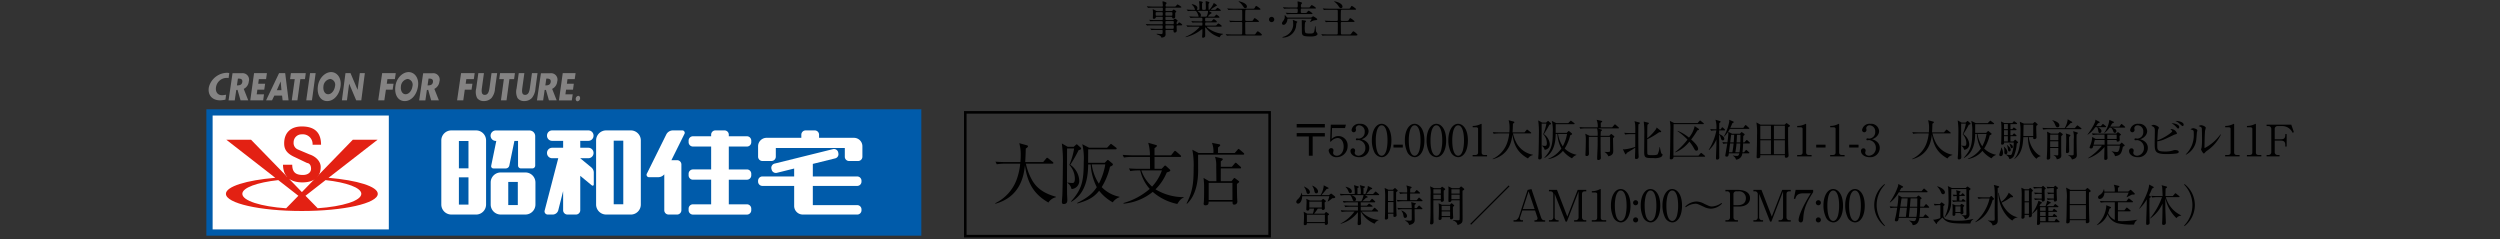 <svg xmlns="http://www.w3.org/2000/svg" xmlns:xlink="http://www.w3.org/1999/xlink" width="690" height="66" viewBox="0 0 690 66">
  <rect x="0" y="0" width="690" height="66" fill="#333333" stroke="none"/>
  <defs>
    <clipPath id="b4547568-ed73-4cfb-b99e-c6318df9e053">
      <rect x="-945.009" y="634.864" width="655.059" height="591.73" fill="none" stroke="#fff" stroke-width="1.979"/>
    </clipPath>
    <clipPath id="f5e56b56-5756-440f-b783-54e702f7aa29">
      <rect x="-1641.391" y="-59.765" width="2047.526" height="1981.802" fill="none"/>
    </clipPath>
  </defs>
  <title>footer_address_sp</title>
  <g id="b1da72bd-1d38-49ff-98c4-fbe0b88b1af5" data-name="レイヤー 2">
    <g>
      <g clip-path="url(#b4547568-ed73-4cfb-b99e-c6318df9e053)">
        <g clip-path="url(#f5e56b56-5756-440f-b783-54e702f7aa29)">
          <path d="M406.135-59.784H-1641.628V1922.037H406.135V-59.784ZM-288.507,634.855v592.532H-946.988V634.855h658.481" fill="#fff"/>
        </g>
      </g>
      <rect x="-945.009" y="634.864" width="655.059" height="591.73" fill="none" stroke="#fff" stroke-width="1.979"/>
    </g>
    <g>
      <g>
        <g>
          <g>
            <rect x="57.821" y="31.022" width="195.603" height="33.16" fill="#fff" stroke="#005baa" stroke-width="1.726"/>
            <rect x="107.316" y="31.013" width="146.109" height="33.17" fill="#005baa"/>
          </g>
          <g>
            <path d="M124.571,59.214a2.775,2.775,0,0,1-2.77-2.766V38.753a2.77,2.77,0,0,1,2.77-2.76H131.4a2.763,2.763,0,0,1,2.757,2.76v17.7a2.768,2.768,0,0,1-2.757,2.766ZM129.3,46.452V38.923h-2.645v7.529Zm0,10.022V48.948h-2.645v7.526Z" fill="#fff"/>
            <path d="M167.285,59.214a2.779,2.779,0,0,1-2.761-2.766V38.753a2.774,2.774,0,0,1,2.761-2.76h6.829a2.76,2.76,0,0,1,2.752,2.76v17.7a2.765,2.765,0,0,1-2.752,2.766Zm2.1-2.838h2.642V38.821h-2.642Z" fill="#fff"/>
            <path d="M138.192,59.214a2.773,2.773,0,0,1-2.761-2.766V50.364a2.767,2.767,0,0,1,2.761-2.765h6.817a2.776,2.776,0,0,1,2.773,2.765v6.084a2.782,2.782,0,0,1-2.773,2.766Zm4.724-2.608V50.212h-2.638v6.394Z" fill="#fff"/>
            <path d="M146.14,36.013h-9.147a1.445,1.445,0,1,0-.015,2.877l-1.4,6.82a.619.619,0,0,0,.626.779h3.423a1.006,1.006,0,0,0,.941-.779l1.411-6.82h1v6.8a.8.8,0,0,0,.8.795h3.159a.789.789,0,0,0,.779-.795V37.583A1.571,1.571,0,0,0,146.14,36.013Z" fill="#fff"/>
            <path d="M163.279,46.265l-3.124-2.58v-.016H162.4a1.43,1.43,0,0,0,1.418-1.436V42.2a1.423,1.423,0,0,0-1.418-1.418h-2.248V39.087a.719.719,0,0,0-.034-.213H162.4a1.422,1.422,0,0,0,1.418-1.43v-.033a1.423,1.423,0,0,0-1.418-1.418H152.392a1.417,1.417,0,0,0-1.417,1.418v.033a1.416,1.416,0,0,0,1.417,1.43h3.06a.986.986,0,0,0-.025.213v1.695h-3.035a1.417,1.417,0,0,0-1.417,1.418v.033a1.424,1.424,0,0,0,1.417,1.436h1.688l-3.741,14.389a.88.88,0,0,0,.9,1.156H152.6a1.61,1.61,0,0,0,1.477-1.156l1.347-5.311v5.291a1.19,1.19,0,0,0,1.183,1.176h2.35a1.19,1.19,0,0,0,1.195-1.176V48.532l3.124,2.576c.333.274.608.149.608-.281V47.55A1.891,1.891,0,0,0,163.279,46.265Z" fill="#fff"/>
            <path d="M188.2,35.993h-2.563a2.069,2.069,0,0,0-1.711,1.055l-5.346,10.791a.671.671,0,0,0,.643,1.06H181.8a2.148,2.148,0,0,0,1.542-.789v9.928a1.182,1.182,0,0,0,1.185,1.176h2.344a1.193,1.193,0,0,0,1.193-1.176V45.392a1.188,1.188,0,0,0-1.193-1.182H185.31l3.552-7.162A.675.675,0,0,0,188.2,35.993Z" fill="#fff"/>
            <path d="M206.172,40.446a1.187,1.187,0,0,0,1.177-1.181V38.8a1.2,1.2,0,0,0-1.177-1.19h-5.023v-.439a1.18,1.18,0,0,0-1.181-1.18h-2.515a1.175,1.175,0,0,0-1.177,1.18v.439h-5.018a1.2,1.2,0,0,0-1.2,1.19v.463a1.194,1.194,0,0,0,1.2,1.181h5.018v6.319h-5.018a1.2,1.2,0,0,0-1.2,1.185v.463a1.2,1.2,0,0,0,1.2,1.186h5.018V56.39h-5.018a1.2,1.2,0,0,0-1.2,1.181v.471a1.2,1.2,0,0,0,1.2,1.186h14.914a1.2,1.2,0,0,0,1.177-1.186v-.471a1.2,1.2,0,0,0-1.177-1.181h-5.023V49.6h5.023a1.193,1.193,0,0,0,1.177-1.186V47.95a1.19,1.19,0,0,0-1.177-1.185h-5.023V40.446Z" fill="#fff"/>
            <path d="M235.659,38.04h-9.6v-.867a1.186,1.186,0,0,0-1.186-1.18h-2.515a1.191,1.191,0,0,0-1.192,1.18v.867h-9.56a2.338,2.338,0,0,0-2.373,2.3v2.916a1.2,1.2,0,0,0,1.191,1.181h2.519a1.2,1.2,0,0,0,1.181-1.181v-2.4h19.044v2.4a1.169,1.169,0,0,0,1.156,1.181h2.522a1.183,1.183,0,0,0,1.176-1.181V40.345A2.329,2.329,0,0,0,235.659,38.04Z" fill="#fff"/>
            <path d="M236.585,51.314a1.18,1.18,0,0,0,1.186-1.186v-.234a1.187,1.187,0,0,0-1.186-1.192H224.338V45.237l6.2-1.533a1.178,1.178,0,0,0,.84-1.435l-.038-.237a1.192,1.192,0,0,0-1.447-.869l-16.118,3.992a1.207,1.207,0,0,0-.863,1.446l.062.23a1.2,1.2,0,0,0,1.433.873l4.782-1.189V48.7h-8.768a1.2,1.2,0,0,0-1.191,1.192v.234a1.193,1.193,0,0,0,1.191,1.186h8.768v5.529a2.377,2.377,0,0,0,2.38,2.371l.4.006h14.619a1.179,1.179,0,0,0,1.186-1.178V57.8a1.183,1.183,0,0,0-1.186-1.186H224.338v-5.3Z" fill="#fff"/>
          </g>
          <g>
            <path d="M68.517,27.7,67.269,24.53a2.479,2.479,0,0,0,1.393-2.019,1.782,1.782,0,0,0-1.938-2.3H64.175l-1.09,7.5h1.7l.428-2.893h.008c.093,0,.209-.009.338-.013L66.4,27.7Zm-2.854-6.009h.17c.553,0,1.161.132,1.041.943s-.764.93-1.321.93H65.39Z" fill="#848383"/>
            <path d="M121.136,27.7l-1.254-3.168a2.534,2.534,0,0,0,1.4-2.019,1.785,1.785,0,0,0-1.943-2.3h-2.549l-1.1,7.5h1.716l.414-2.893h.019c.083,0,.2-.009.343-.013L119,27.7Zm-2.858-6.009h.176c.545,0,1.153.132,1.042.943s-.766.93-1.319.93h-.166Z" fill="#848383"/>
            <path d="M153.649,27.7l-1.257-3.168a2.5,2.5,0,0,0,1.4-2.019,1.781,1.781,0,0,0-1.943-2.3H149.3l-1.1,7.5h1.706l.423-2.893h.022c.086,0,.207-.009.33-.013l.829,2.892Zm-2.867-6.009h.162c.565,0,1.173.132,1.053.943s-.763.93-1.321.93h-.163Z" fill="#848383"/>
            <path d="M71.439,21.837l-.173,1.268h1.907l-.236,1.638H71.032l-.182,1.3h2.009L72.638,27.7H69.077l1.045-7.519h3.547l-.23,1.658Z" fill="#848383"/>
            <path d="M156.623,21.837l-.163,1.268h1.913l-.225,1.638h-1.914l-.184,1.3h2.016l-.248,1.658h-3.546l1.045-7.519h3.549l-.243,1.658Z" fill="#848383"/>
            <path d="M75.717,26.388l-.64,1.31H73.439l3.585-7.519h1.687l.935,7.519H78l-.146-1.31Zm1.752-3.877h-.016L76.4,24.9h1.283Z" fill="#848383"/>
            <path d="M82.085,27.7H80.528l.821-5.861H80.061l.227-1.658h4.106l-.222,1.658H82.894Z" fill="#848383"/>
            <path d="M139.8,27.7H138.26l.805-5.861h-1.279l.233-1.658h4.1l-.231,1.658H140.6Z" fill="#848383"/>
            <path d="M86.1,27.7H84.528l1.05-7.519h1.543Z" fill="#848383"/>
            <path d="M94,23.759c-.328,2.435-1.875,4.142-3.7,4.142-1.8,0-2.882-1.707-2.559-4.142.309-2.264,2.029-3.862,3.647-3.862C93.022,19.9,94.3,21.5,94,23.759Zm-4.723.01c-.175,1.3.407,2.242,1.291,2.242.869,0,1.729-.94,1.9-2.242a1.6,1.6,0,0,0-1.324-1.981A2.2,2.2,0,0,0,89.272,23.769Z" fill="#848383"/>
            <path d="M115.376,23.759c-.328,2.435-1.861,4.142-3.677,4.142s-2.9-1.707-2.564-4.142c.294-2.264,2.018-3.862,3.643-3.862S115.689,21.5,115.376,23.759Zm-4.715.01c-.177,1.3.41,2.242,1.285,2.242s1.733-.94,1.9-2.242a1.594,1.594,0,0,0-1.325-1.981A2.194,2.194,0,0,0,110.661,23.769Z" fill="#848383"/>
            <path d="M95.353,20.179h1.388l1.942,4.593H98.7l.608-4.593H100.7L99.716,27.7h-1.4l-1.947-4.593H96.36l-.6,4.593H94.366Z" fill="#848383"/>
            <path d="M106.927,21.837l-.176,1.268h1.867l-.246,1.638h-1.861l-.438,2.955h-1.686l1.088-7.519h3.755l-.246,1.658Z" fill="#848383"/>
            <path d="M128.707,21.837l-.179,1.268h1.862l-.243,1.638h-1.865l-.418,2.955h-1.707l1.1-7.519h3.756l-.238,1.658Z" fill="#848383"/>
            <path d="M137.218,20.179l-.6,4.22a4.415,4.415,0,0,1-.976,2.663,2.89,2.89,0,0,1-2.083.832,2.215,2.215,0,0,1-1.876-.832,3.865,3.865,0,0,1-.248-2.663l.586-4.22h1.546l-.543,3.957c-.14.978-.226,2.049.766,2.049s1.19-1.071,1.33-2.049l.54-3.957Z" fill="#848383"/>
            <path d="M148.361,20.179l-.579,4.22a4.582,4.582,0,0,1-1,2.663,2.839,2.839,0,0,1-2.078.832,2.192,2.192,0,0,1-1.865-.832,3.915,3.915,0,0,1-.26-2.663l.6-4.22h1.545l-.549,3.957c-.139.978-.236,2.049.757,2.049s1.21-1.071,1.342-2.049l.544-3.957Z" fill="#848383"/>
            <path d="M160.1,27.21a.83.83,0,0,1-.7.746c-.334,0-.545-.342-.5-.746a.834.834,0,0,1,.709-.76C159.933,26.45,160.155,26.786,160.1,27.21Z" fill="#848383"/>
            <path d="M62.579,21.5a2.989,2.989,0,0,0-2.912,2.314c-.277,1.1.072,2.469,1.664,2.469a7.555,7.555,0,0,0,1.069-.144L62.222,27.5a9.648,9.648,0,0,1-1.393.2c-2.646,0-3.628-1.918-3.119-3.871a5.3,5.3,0,0,1,4.983-3.74,1.97,1.97,0,0,1,.591.092l-.2,1.379A1.338,1.338,0,0,0,62.579,21.5Z" fill="#848383"/>
          </g>
          <g>
            <path d="M90.674,49.073l13.54-10.511H97.379l-10.015,10.3c-1.312-.05-2.672-.086-4.064-.086-1.369,0-2.709.036-4,.078L69.284,38.562H62.458L75.972,49.073c-7.957.666-13.62,2.407-13.62,4.42,0,2.623,9.38,4.742,20.948,4.742s20.967-2.119,20.967-4.742C104.267,51.48,98.612,49.749,90.674,49.073Zm-7.374.309c1.2,0,2.351.025,3.47.088l-3.449,3.547-3.435-3.553C80.991,49.407,82.138,49.382,83.3,49.382ZM66.882,53.493c0-1.685,4.094-3.142,9.922-3.783l5.547,4.322-3.375,3.453C72.011,57,66.882,55.407,66.882,53.493Zm20.8,3.983-3.368-3.444,5.543-4.322c5.813.641,9.867,2.107,9.867,3.783C99.722,55.4,94.622,56.991,87.68,57.476Z" fill="#e32113"/>
            <path d="M85.439,42.624c1.755.565,3.075,1.957,3.075,3.451,0,3.19-2.394,4.266-5.041,4.266-3.042,0-5.32-1.34-5.366-4.877h2.552c0,2.2,1.1,2.828,2.964,2.828,1.257,0,2.226-.641,2.226-1.719,0-1.1-.559-1.545-1.1-1.588l-3.389-1.619c-2.371-1.058-2.929-2.306-2.929-3.793,0-2.861,1.721-4.67,4.873-4.67,3.91,0,5.307,2.053,5.307,5.037H86.273A2.687,2.687,0,0,0,83.3,37.081a2.19,2.19,0,0,0-2.26,2.19,1.931,1.931,0,0,0,1.2,2Z" fill="#e32113"/>
          </g>
        </g>
        <g>
          <path d="M357.884,35.186v-.96h7.771v.96Zm4.413,2.482v5.314h-1.055V37.668h-3.358v-.947h7.771v.947Z"/>
          <path d="M367.64,35.354l-.108,3.022a2.532,2.532,0,0,1,1.859-.828,2.572,2.572,0,0,1,2.555,2.747,3.045,3.045,0,0,1-2.963,3.094,2.155,2.155,0,0,1-2.266-1.763.681.681,0,0,1,.7-.743.591.591,0,0,1,.623.623,1.235,1.235,0,0,1-.06.361,1.766,1.766,0,0,0-.036.335c0,.516.54.78,1.019.78.972,0,1.884-.924,1.884-2.531,0-1.523-.8-2.363-1.679-2.363a2.61,2.61,0,0,0-1.872,1.043l-.179-.095.179-4.629h4.174l-.239.947Z"/>
          <path d="M377.106,39.083a2.229,2.229,0,0,1,.816,1.776,2.6,2.6,0,0,1-2.8,2.53c-1.3,0-2.386-.731-2.386-1.69a.691.691,0,0,1,.683-.768.587.587,0,0,1,.588.6.993.993,0,0,1-.072.384.843.843,0,0,0-.036.275c0,.456.516.792,1.079.792a2.05,2.05,0,0,0,1.86-2.123,2.088,2.088,0,0,0-1.871-2.194c-.073,0-.408.047-.48.047a.237.237,0,0,1-.264-.252.272.272,0,0,1,.276-.276c.072,0,.432.072.516.072a1.74,1.74,0,0,0,1.643-1.871,1.635,1.635,0,0,0-1.512-1.8.9.9,0,0,0-.971.8.957.957,0,0,0,.036.18,1.184,1.184,0,0,1,.036.288.634.634,0,0,1-.612.659.621.621,0,0,1-.6-.659,2.082,2.082,0,0,1,2.3-1.68,2.177,2.177,0,0,1,2.4,2.016,2.074,2.074,0,0,1-.444,1.223,2.851,2.851,0,0,1-1.523,1.019A3.217,3.217,0,0,1,377.106,39.083Z"/>
          <path d="M381.332,43.389a2.428,2.428,0,0,1-1.968-1.3,7.466,7.466,0,0,1-.731-3.418c0-2.554,1.091-4.5,2.7-4.5,1.235,0,2.7,1.332,2.7,4.606C384.03,41.722,382.794,43.389,381.332,43.389Zm-1.344-7.208a10.857,10.857,0,0,0-.276,2.6c0,2.674.636,4.2,1.62,4.2.827,0,1.2-1.1,1.331-1.56a11.087,11.087,0,0,0,.288-2.638c0-2.735-.66-4.2-1.619-4.2C380.48,34.586,380.108,35.761,379.988,36.181Z"/>
          <path d="M387.175,40.715H384.6v-.78h2.578Z"/>
          <path d="M390.439,43.389a2.428,2.428,0,0,1-1.967-1.3,7.466,7.466,0,0,1-.731-3.418c0-2.554,1.091-4.5,2.7-4.5,1.236,0,2.7,1.332,2.7,4.606C393.138,41.722,391.9,43.389,390.439,43.389ZM389.1,36.181a10.857,10.857,0,0,0-.276,2.6c0,2.674.636,4.2,1.619,4.2.828,0,1.2-1.1,1.332-1.56a11.139,11.139,0,0,0,.288-2.638c0-2.735-.66-4.2-1.62-4.2C389.588,34.586,389.216,35.761,389.1,36.181Z"/>
          <path d="M396.439,43.389a2.428,2.428,0,0,1-1.967-1.3,7.466,7.466,0,0,1-.731-3.418c0-2.554,1.091-4.5,2.7-4.5,1.236,0,2.7,1.332,2.7,4.606C399.138,41.722,397.9,43.389,396.439,43.389ZM395.1,36.181a10.857,10.857,0,0,0-.276,2.6c0,2.674.636,4.2,1.619,4.2.828,0,1.2-1.1,1.332-1.56a11.139,11.139,0,0,0,.288-2.638c0-2.735-.66-4.2-1.62-4.2C395.588,34.586,395.216,35.761,395.1,36.181Z"/>
          <path d="M402.439,43.389a2.428,2.428,0,0,1-1.967-1.3,7.466,7.466,0,0,1-.731-3.418c0-2.554,1.091-4.5,2.7-4.5,1.236,0,2.7,1.332,2.7,4.606C405.138,41.722,403.9,43.389,402.439,43.389ZM401.1,36.181a10.857,10.857,0,0,0-.276,2.6c0,2.674.636,4.2,1.619,4.2.828,0,1.2-1.1,1.332-1.56a11.139,11.139,0,0,0,.288-2.638c0-2.735-.66-4.2-1.62-4.2C401.588,34.586,401.216,35.761,401.1,36.181Z"/>
          <path d="M406.448,42.778h.66c.623,0,.84-.24.84-.732V35.558c0-.372-.348-.432-.576-.432h-.912v-.372h.216a4.615,4.615,0,0,0,1.955-.5c.084-.047.12-.072.168-.072.108,0,.132.072.132.168v7.7c0,.516.252.732.84.732h.659v.384h-3.982Z"/>
          <path d="M421.719,43.737c-2.6-1.439-3.85-3.394-4.305-6.608-.216,2.111-.984,5.613-5.4,6.825l-.048-.1a7.683,7.683,0,0,0,3.862-4.029,11.208,11.208,0,0,0,.719-3h-2.878a8.753,8.753,0,0,0-1.416.108l-.239-.468c.947.073,1.787.073,1.847.073h2.722c.024-.277.06-.648.06-1.249a7.347,7.347,0,0,0-.264-2.11l1.379.372c.108.024.217.084.217.18,0,.132-.168.252-.409.408-.011.779-.048,1.523-.1,2.4h3.286l.539-.625c.06-.072.12-.143.18-.143a.5.5,0,0,1,.228.12l.8.623a.272.272,0,0,1,.12.18c0,.132-.12.132-.18.132h-4.857a9.865,9.865,0,0,0,.911,2.519,6.439,6.439,0,0,0,4.581,3.358v.1A2.2,2.2,0,0,0,421.719,43.737Z"/>
          <path d="M427.615,34.43a22.71,22.71,0,0,1-1.524,2.591,3.647,3.647,0,0,1,1.643,2.723,1.464,1.464,0,0,1-1.415,1.594,1.72,1.72,0,0,0-.767-1.1l.036-.06a4.7,4.7,0,0,0,.851.084c.216,0,.492,0,.492-.792a3.635,3.635,0,0,0-1.008-2.422,12.183,12.183,0,0,0,.876-2.926H425.5c0,.156-.024,6.2,0,8.048,0,.167.048.947.048,1.1,0,.228,0,.731-.672.731-.108,0-.324-.024-.324-.36,0-.155.072-1.007.084-1.2.072-1.9.1-5.277.1-5.505a23.072,23.072,0,0,0-.192-3.706l1.08.6h1.091l.408-.36c.024-.013.084-.084.144-.084s.1.024.156.084l.563.491a.3.3,0,0,1,.1.181C428.083,34.323,427.771,34.382,427.615,34.43Zm6.26,9.272a8.013,8.013,0,0,1-2.5-2.064,6.744,6.744,0,0,1-3.993,2.267l-.036-.1a7.957,7.957,0,0,0,3.6-2.807,9.734,9.734,0,0,1-1.116-4.041h-.467c0,4.654-2,5.973-3.059,6.644l-.072-.071c1.967-2.159,2.327-3.551,2.327-7.04a10.592,10.592,0,0,0-.264-3.131l1.236.624h3.31l.515-.529c.073-.071.132-.143.181-.143.095,0,.131.048.227.12l.708.527a.25.25,0,0,1,.12.181c0,.107-.108.132-.18.132h-5.038c0,.8-.011,1.595-.011,2.4H432.4l.408-.408c.048-.048.1-.107.156-.107a.337.337,0,0,1,.192.107l.611.492c.072.06.132.108.132.216,0,.168-.288.288-.527.384a11.66,11.66,0,0,1-1.524,3.634,6.263,6.263,0,0,0,3.251,1.715v.084A2.493,2.493,0,0,0,433.875,43.7Zm-3.85-6.741a8.1,8.1,0,0,0,1.308,3.418,11.2,11.2,0,0,0,1.175-3.418Z"/>
          <path d="M446.643,35.438h-5.649l.995.323c.073.025.156.072.156.156s-.083.18-.324.348c-.011.193-.035.816-.06,1.224h2.4l.348-.372c.1-.1.132-.132.192-.132a.4.4,0,0,1,.216.12l.48.384c.095.072.155.143.155.216,0,.156-.228.3-.36.4,0,.565.06,3.083.06,3.6,0,.347,0,1.175-1.355,1.426a2.2,2.2,0,0,0-1.007-1.139V41.9a6.426,6.426,0,0,0,.791.049c.408,0,.648-.049.684-.229s.024-3.262.012-3.945h-2.615c0,1.331,0,3.718.049,4.965,0,.132.035.719.035.84,0,.551-.635.587-.683.587a.312.312,0,0,1-.348-.36c0-1.007.12-2.626.132-3.634s.012-1.379,0-2.4h-2.423c0,.384-.012,2.051-.012,2.4s.036,1.931.036,2.255a.587.587,0,0,1-.635.636c-.276,0-.336-.145-.336-.3,0-.024,0-.108.012-.24.036-.516.1-2.723.1-3.838a7.229,7.229,0,0,0-.156-1.787l1.187.588h2.231a7.21,7.21,0,0,0-.144-2.051h-3.226a8.578,8.578,0,0,0-1.415.107l-.24-.467c.8.06,1.619.072,1.847.072h3.2a4.6,4.6,0,0,0-.312-2.087l1.32.288c.107.024.227.06.227.18,0,.084,0,.132-.395.36,0,.2.011,1.079.011,1.259h3.131l.575-.672c.084-.107.132-.144.192-.144a.333.333,0,0,1,.216.121l.768.671c.072.06.12.108.12.192C446.823,35.426,446.727,35.438,446.643,35.438Z"/>
          <path d="M447.909,41.17a2.627,2.627,0,0,0,.491.048,12.913,12.913,0,0,0,2.927-.683c0-.455.012-2.615.012-3.514h-1.391a8.673,8.673,0,0,0-1.416.108l-.227-.48c.827.072,1.738.084,1.835.084h1.2c.012-.539.012-2-.048-2.494a4.361,4.361,0,0,0-.18-.792l1.3.347c.12.037.2.084.2.145,0,.107-.048.2-.408.384-.035.947-.035,1.93-.035,3.2,0,1.523.011,3.034.047,4.545.012.324.048.851.048,1.176,0,.527-.371.635-.683.635s-.324-.168-.324-.36c0-.287.048-1.547.06-1.8,0-.2,0-.275.012-.972a11.191,11.191,0,0,1-1,.649c-.457.275-1.212.72-1.356.815-.072.228-.132.384-.264.384-.108,0-.168-.1-.216-.2Zm10.218-.6a14.974,14.974,0,0,0,.372,1.715,1.245,1.245,0,0,0,.312.276.14.14,0,0,1,.06.132.936.936,0,0,1-.468.66,4.042,4.042,0,0,1-2.051.275c-2.195,0-2.555-.011-2.555-1.714,0-.552.036-4.151.036-4.93a22.393,22.393,0,0,0-.167-3.43l1.223.3c.12.023.192.071.192.155,0,.109-.06.193-.384.4-.048,1.079-.048,1.283-.06,3.765a12.492,12.492,0,0,0,2.411-2.53,1.462,1.462,0,0,0,.18-.456l1.151.924a.21.21,0,0,1,.108.18c0,.179-.192.239-.564.191a20.179,20.179,0,0,1-3.286,1.955c0,2.135,0,2.8.024,3.8.012.468.1.588,1.319.588.4,0,1.332,0,1.547-.264a6.285,6.285,0,0,0,.516-1.991Z"/>
          <path d="M470.415,43.257h-8.54a.622.622,0,0,1-.695.72c-.3,0-.324-.156-.324-.288,0-.048.048-1.007.06-1.2.072-1.547.108-6.609.108-6.716a10.545,10.545,0,0,0-.156-2.411l1.223.612h6.441l.5-.576c.071-.072.12-.144.179-.144s.133.06.228.132l.7.564a.258.258,0,0,1,.12.179c0,.12-.108.132-.192.132h-8.155c0,.672-.048,3.622-.048,4.222,0,1.38,0,3.862.011,4.485h6.9l.551-.623c.084-.1.133-.144.193-.144a.5.5,0,0,1,.215.12l.756.624c.048.048.12.107.12.179C470.607,43.246,470.5,43.257,470.415,43.257Zm-1.931-7.3a21.4,21.4,0,0,1-1.727,2.543c.815.707,1.919,1.8,1.919,2.6a.459.459,0,0,1-.468.491c-.324,0-.444-.227-.671-.647a10.658,10.658,0,0,0-1.272-1.847,9.377,9.377,0,0,1-3.874,2.962l-.036-.1a17.626,17.626,0,0,0,3.395-3.43A18.947,18.947,0,0,0,463,36.194l.048-.084a11.957,11.957,0,0,1,3.106,1.871,7.238,7.238,0,0,0,1.572-3.179l1.067.732a.244.244,0,0,1,.12.179C468.916,35.906,468.712,35.929,468.484,35.954Z"/>
          <path d="M475.938,35.99H474.5c-.012.527-.012.588-.012,1.031.792.275,1.415.768,1.415,1.283a.4.4,0,0,1-.383.445c-.372,0-.456-.3-.564-.649-.192-.636-.3-.779-.468-.923,0,1.954.012,3.909.024,5.865,0,.072.012.372.012.431a.533.533,0,0,1-.54.576c-.311,0-.371-.12-.371-.383,0-.613.119-3.371.119-3.863V38.472a8.356,8.356,0,0,1-2.05,2.962l-.072-.083a15.4,15.4,0,0,0,2.111-5.361,8.413,8.413,0,0,0-1.464.107l-.239-.479c.647.048.971.06,1.7.072a7.031,7.031,0,0,0-.252-2.639l1.2.348c.144.048.228.12.228.2,0,.12-.228.288-.36.372-.012.119-.024,1.283-.036,1.727h.408l.264-.409c.06-.095.108-.143.192-.143a.307.307,0,0,1,.216.12l.42.4c.071.072.119.12.119.192C476.118,35.965,476.022,35.99,475.938,35.99Zm6.873,3.6H481.1c-.024.864-.084,1.667-.18,2.435h.432l.407-.491c.084-.109.132-.156.192-.156s.108.036.216.131l.552.493c.084.071.108.12.108.179,0,.12-.108.132-.18.132H480.88a1.857,1.857,0,0,1-1.739,1.751,1.619,1.619,0,0,0-.852-1.056l.012-.084a7.7,7.7,0,0,0,1.044.109c.239,0,.551,0,.707-.72h-2.89c-.1.7-.12.911-.612.911-.168,0-.372-.035-.372-.275a4.253,4.253,0,0,1,.072-.48c.264-1.548.4-2.339.48-2.879a7.129,7.129,0,0,0-1.115.109l-.24-.481c.4.036.492.036,1.391.073,0-.037.012-.024.012-.048a22.53,22.53,0,0,0,.24-2.339,1.855,1.855,0,0,0-.06-.527,8.988,8.988,0,0,1-1.043,1.294l-.1-.047a12.95,12.95,0,0,0,1.464-4.09,1.956,1.956,0,0,0-.06-.491l1.091.455c.072.036.192.084.192.215s-.108.181-.36.277c-.18.431-.348.8-.576,1.295h3.587l.443-.623c.072-.1.144-.145.192-.145s.12.036.216.12l.684.624a.261.261,0,0,1,.12.18c0,.12-.12.132-.18.132h-5.193a6.909,6.909,0,0,1-.468.792l1.127.551h2.123l.312-.348c.072-.071.108-.107.156-.107s.084.011.18.084l.5.359a.321.321,0,0,1,.144.228c0,.144-.157.251-.36.384-.012.251-.049,1.5-.049,1.786h.349l.467-.515c.1-.108.12-.144.192-.144a.307.307,0,0,1,.216.12l.552.516c.084.084.119.12.119.18C483,39.576,482.883,39.587,482.811,39.587Zm-5.313,0c-.048.384-.264,2.087-.3,2.435h.935c.168-.815.276-1.715.348-2.435Zm.3-2.386c-.06.336-.228,1.8-.263,2.1h.971c.036-.479.132-1.678.12-2.1Zm1.475,2.386a20.451,20.451,0,0,1-.323,2.435H480.1a17.16,17.16,0,0,0,.216-2.435ZM479.4,37.2c0,.312-.024.96-.108,2.1h1.032c.036-.911.036-1.558.036-2.1Z"/>
          <path d="M492.556,34.418l.336-.311c.072-.061.108-.132.18-.132s.119.048.179.084l.648.48c.072.059.132.107.132.2,0,.168-.4.347-.5.395-.036,1.175-.011,4.617.048,6.572,0,.18.072,1.032.072,1.2a.624.624,0,0,1-.683.624c-.384,0-.36-.216-.336-.7H485.84c0,.073,0,.433-.012.481-.084.275-.444.371-.648.371a.318.318,0,0,1-.36-.335c0-.145.036-.756.036-.888.048-1.739.084-3.478.084-5.2a18.718,18.718,0,0,0-.168-3.467l1.14.624Zm-6.716.289v3.717h2.938V34.707Zm0,4.005V42.55h2.938V38.712Zm6.788-.288V34.707h-3.023v3.717Zm0,4.126V38.712h-3.023V42.55Z"/>
          <path d="M496.016,42.778h.66c.623,0,.84-.24.84-.732V35.558c0-.372-.349-.432-.576-.432h-.912v-.372h.216a4.62,4.62,0,0,0,1.955-.5c.084-.047.12-.072.168-.072.108,0,.132.072.132.168v7.7c0,.516.252.732.839.732H500v.384h-3.982Z"/>
          <path d="M503.851,40.715h-2.579v-.78h2.579Z"/>
          <path d="M505.124,42.778h.66c.623,0,.84-.24.84-.732V35.558c0-.372-.349-.432-.576-.432h-.912v-.372h.216a4.62,4.62,0,0,0,1.955-.5c.084-.047.12-.072.168-.072.108,0,.132.072.132.168v7.7c0,.516.251.732.839.732h.66v.384h-3.982Z"/>
          <path d="M512.959,40.715H510.38v-.78h2.579Z"/>
          <path d="M518,39.083a2.228,2.228,0,0,1,.815,1.776,2.6,2.6,0,0,1-2.794,2.53c-1.295,0-2.387-.731-2.387-1.69a.692.692,0,0,1,.684-.768.587.587,0,0,1,.588.6.993.993,0,0,1-.072.384.843.843,0,0,0-.036.275c0,.456.516.792,1.079.792a2.05,2.05,0,0,0,1.859-2.123,2.088,2.088,0,0,0-1.871-2.194c-.072,0-.407.047-.48.047a.236.236,0,0,1-.263-.252.271.271,0,0,1,.276-.276c.071,0,.431.072.515.072a1.74,1.74,0,0,0,1.643-1.871,1.634,1.634,0,0,0-1.511-1.8.9.9,0,0,0-.971.8,1.04,1.04,0,0,0,.035.18,1.185,1.185,0,0,1,.037.288.634.634,0,0,1-.612.659.621.621,0,0,1-.6-.659,2.084,2.084,0,0,1,2.3-1.68,2.177,2.177,0,0,1,2.4,2.016,2.074,2.074,0,0,1-.444,1.223,2.858,2.858,0,0,1-1.523,1.019A3.229,3.229,0,0,1,518,39.083Z"/>
          <path d="M537.5,43.737c-2.6-1.439-3.85-3.394-4.306-6.608-.216,2.111-.983,5.613-5.4,6.825l-.048-.1a7.683,7.683,0,0,0,3.862-4.029,11.21,11.21,0,0,0,.72-3h-2.879a8.743,8.743,0,0,0-1.415.108l-.24-.468c.947.073,1.787.073,1.847.073h2.722c.024-.277.06-.648.06-1.249a7.378,7.378,0,0,0-.263-2.11l1.379.372c.108.024.216.084.216.18,0,.132-.168.252-.408.408-.012.779-.048,1.523-.1,2.4h3.286l.54-.625c.06-.072.12-.143.18-.143a.507.507,0,0,1,.227.12l.8.623a.272.272,0,0,1,.12.18c0,.132-.12.132-.18.132h-4.857a9.941,9.941,0,0,0,.911,2.519,6.439,6.439,0,0,0,4.582,3.358v.1A2.2,2.2,0,0,0,537.5,43.737Z"/>
          <path d="M543.39,34.43a22.709,22.709,0,0,1-1.523,2.591,3.647,3.647,0,0,1,1.643,2.723,1.465,1.465,0,0,1-1.415,1.594,1.721,1.721,0,0,0-.768-1.1l.036-.06a4.709,4.709,0,0,0,.852.084c.216,0,.492,0,.492-.792a3.64,3.64,0,0,0-1.008-2.422,12.129,12.129,0,0,0,.875-2.926h-1.295c0,.156-.024,6.2,0,8.048,0,.167.048.947.048,1.1,0,.228,0,.731-.672.731-.108,0-.323-.024-.323-.36,0-.155.072-1.007.084-1.2.072-1.9.1-5.277.1-5.505a23.072,23.072,0,0,0-.192-3.706l1.079.6h1.092l.407-.36c.024-.013.084-.084.144-.084s.1.024.156.084l.564.491a.3.3,0,0,1,.1.181C543.858,34.323,543.546,34.382,543.39,34.43Zm6.26,9.272a8,8,0,0,1-2.494-2.064,6.743,6.743,0,0,1-3.994,2.267l-.036-.1a7.952,7.952,0,0,0,3.6-2.807,9.751,9.751,0,0,1-1.115-4.041h-.468c0,4.654-2,5.973-3.058,6.644l-.072-.071c1.967-2.159,2.326-3.551,2.326-7.04a10.639,10.639,0,0,0-.263-3.131l1.235.624h3.31l.516-.529c.072-.071.132-.143.18-.143.1,0,.132.048.227.12l.708.527a.25.25,0,0,1,.12.181c0,.107-.108.132-.18.132h-5.037c0,.8-.012,1.595-.012,2.4h3.034l.408-.408c.048-.048.1-.107.156-.107a.337.337,0,0,1,.192.107l.611.492c.073.06.133.108.133.216,0,.168-.288.288-.528.384a11.693,11.693,0,0,1-1.523,3.634,6.256,6.256,0,0,0,3.25,1.715v.084A2.5,2.5,0,0,0,549.65,43.7ZM545.8,36.961a8.1,8.1,0,0,0,1.307,3.418,11.17,11.17,0,0,0,1.175-3.418Z"/>
          <path d="M552.2,43.1a.393.393,0,0,1-.4-.444,13.251,13.251,0,0,1,.456-1.379,1.554,1.554,0,0,0,.024-.516l.108-.013a2.647,2.647,0,0,1,.443,1.428C552.835,42.5,552.739,43.1,552.2,43.1Zm4.425-3.49a10.433,10.433,0,0,1-.731,3.309,1.744,1.744,0,0,1-1.295,1,1.707,1.707,0,0,0-.984-1.187l.024-.084a6.388,6.388,0,0,0,1.163.132c.24,0,.336-.025.468-.312a9.8,9.8,0,0,0,.528-3.131h-2.675a.484.484,0,0,1-.516.588c-.239,0-.3-.12-.3-.324,0-.071.024-.359.024-.419.048-.756.06-2.843.06-3.67a12.694,12.694,0,0,0-.121-1.991l.9.443H555.4l.288-.347c.084-.1.144-.157.2-.157s.132.061.24.133l.468.348a.291.291,0,0,1,.131.191c0,.084-.108.12-.191.12h-1.656v1.392h.516l.228-.288c.1-.12.132-.168.192-.168s.132.06.24.132l.383.288c.06.048.132.107.132.191,0,.109-.108.132-.192.132h-1.5v1.38h.528l.288-.336c.084-.1.132-.144.192-.144s.12.036.215.12l.36.336a.285.285,0,0,1,.108.192c0,.071-.072.119-.18.119h-1.511v1.452h.8L556,38.7c.073-.084.133-.144.192-.144s.133.048.241.156l.467.432a.227.227,0,0,1,.084.155C556.985,39.444,556.709,39.576,556.625,39.612Zm-3.034,2.974c-.4,0-.4-.5-.4-.755a3.241,3.241,0,0,0-.132-1.32l.072-.036c.084.1.516.527.576.636a1.727,1.727,0,0,1,.336.924A.523.523,0,0,1,553.591,42.586Zm.576-8.336h-1.056v1.392h1.056Zm0,1.679h-1.056v1.38h1.056Zm0,1.667h-1.056v1.452h1.056Zm.419,4.21c-.312,0-.347-.2-.443-.888a3.269,3.269,0,0,0-.228-.875l.048-.036c.636.552,1,.876,1,1.344A.416.416,0,0,1,554.586,41.806Zm.672-.888c-.24,0-.288-.191-.42-.67a1.512,1.512,0,0,0-.275-.552l.071-.072c.564.263.924.515.924.911C555.558,40.727,555.45,40.918,555.258,40.918Zm7.94,2.207a1.786,1.786,0,0,0-1.139.708c-1.344-1.091-2.339-3.154-2.339-5.985h-1.283c-.121,2.951-.708,4.762-2.459,6.022l-.06-.049c1.679-1.822,1.739-5.169,1.739-7.663a11.043,11.043,0,0,0-.2-2.543l1.139.5h2.471l.348-.336a.281.281,0,0,1,.192-.108c.06,0,.107.024.2.108l.479.408a.244.244,0,0,1,.108.191c0,.084-.227.252-.372.348-.012.2-.023.432-.023.756,0,.384.071,2.062.071,2.434s-.371.48-.563.48c-.384,0-.36-.264-.348-.552h-1.223c.275,2.615,2,4.69,3.274,5.2Zm-2.027-8.718h-2.663c-.012.455-.06,2.662-.06,3.154h2.723Z"/>
          <path d="M574.31,35.654h-8.947a8.625,8.625,0,0,0-1.415.107l-.24-.479c.828.072,1.679.084,1.847.084h4.306a6.091,6.091,0,0,0,.827-2.447l1.127.66a.232.232,0,0,1,.132.192c0,.084-.072.168-.455.191-.744.792-.816.865-1.38,1.4h2.543l.516-.6c.072-.084.132-.143.192-.143.036,0,.095.023.228.12l.779.6a.282.282,0,0,1,.12.18C574.49,35.629,574.382,35.654,574.31,35.654ZM568.9,37.561c-.012.7-.012,3.25,0,4.425,0,.144.024.744.024.876,0,.384,0,.9-1.259,1.115a1.381,1.381,0,0,0-.852-1.1V42.8c.18.024.72.084.96.084.311,0,.311,0,.311-.792,0-.192.013-1.067.013-1.235h-2.255c0,.408.024,2.23.024,2.6a.526.526,0,0,1-.108.372.721.721,0,0,1-.528.228c-.24,0-.324-.12-.324-.336,0-.023,0-.12.012-.252.12-1.571.132-3.657.132-5.492a15.515,15.515,0,0,0-.06-1.655l1.044.551h1.991l.287-.288c.1-.095.156-.143.205-.143a.518.518,0,0,1,.215.107l.468.36c.036.024.132.1.132.18C569.333,37.2,569.069,37.429,568.9,37.561Zm-.8-.4h-2.255V38.7H568.1Zm0,1.823h-2.255v1.583H568.1Zm-.216-3.838c-.228,0-.4-.108-.624-.624-.36-.816-.408-.935-.816-1.271l.024-.072c.732.18,1.919.624,1.919,1.415A.511.511,0,0,1,567.882,35.15Zm3.2,2.627a9.917,9.917,0,0,0-.024,1.007c0,.456.036,2.483.036,2.9a.543.543,0,0,1-.575.576c-.313,0-.313-.216-.313-.3,0-.479.072-2.543.072-2.974,0-1.763-.035-1.883-.143-2.159l1.127.372c.108.036.168.108.168.179C571.432,37.477,571.312,37.6,571.084,37.777Zm2.063-.672c-.048,1.151,0,3.382.024,4.63,0,.167.036.9.036,1.043,0,.324,0,.972-1.355,1.247a1.815,1.815,0,0,0-1.056-1.163l.012-.072a6.549,6.549,0,0,0,.936.084c.42,0,.527-.048.563-.168.048-.168.048-3.982.048-4.27a6.028,6.028,0,0,0-.167-2.23l1.1.336c.072.023.191.071.191.179C573.482,36.853,573.291,37,573.147,37.1Z"/>
          <path d="M581.105,35.1h-2.087c.66.42.983.624.983,1.067a.487.487,0,0,1-.455.528c-.336,0-.36-.18-.444-.707a2.858,2.858,0,0,0-.264-.888h-.527a6.993,6.993,0,0,1-2.111,2.075l-.048-.06a15.015,15.015,0,0,0,2.087-3.442,1.766,1.766,0,0,0,.072-.648l1.1.576c.084.048.108.1.108.155,0,.12-.18.181-.48.277-.156.227-.468.683-.527.779h1.343l.36-.443c.059-.073.132-.157.179-.157s.132.061.228.132l.54.445a.283.283,0,0,1,.12.179C581.285,35.078,581.177,35.1,581.105,35.1Zm4.81,5.4c-.336,1.57-.5,2.41-2.171,2.6a1.948,1.948,0,0,0-.912-1.271l.012-.073a8.484,8.484,0,0,0,1.355.2c.372,0,.708-.108.9-1.751h-3.49c.012.42.036,2.471.048,2.939,0,.059.024.407.024.491a.534.534,0,0,1-.588.5c-.156,0-.324-.048-.324-.359,0-.588.06-2.579.072-3.2a10.167,10.167,0,0,1-4.486,3.13l-.023-.095a15.5,15.5,0,0,0,3.8-3.407h-2.375c-.144.552-.2.768-.612.768-.275,0-.419-.1-.419-.288,0-.036.131-.407.215-.624a6.291,6.291,0,0,0,.5-2.267l.971.552h2.447c0-.107-.012-.995-.012-1.187h-1.811a7.879,7.879,0,0,0-1.415.12l-.24-.48c.588.048,1.259.072,1.847.072h4.857l.324-.312a.207.207,0,0,1,.132-.071.3.3,0,0,1,.168.071l.564.432c.036.036.1.072.1.144,0,.108-.132.2-.384.372,0,.18.048,1.007.048,1.127,0,.408-.48.456-.564.456-.311,0-.3-.264-.287-.456h-2.579v1.283h3.406l.42-.431c.047-.048.107-.12.156-.12s.132.072.18.12l.551.5a.2.2,0,0,1,.084.143C586.406,40.3,586.214,40.355,585.915,40.5Zm-5.05-1.86h-2.686c-.12.372-.132.468-.336,1.283h3.022Zm5.5-3.418h-3.49c.9.348,1.247.491,1.247.995a.423.423,0,0,1-.431.445c-.3,0-.348-.181-.54-.708a2.354,2.354,0,0,0-.468-.732h-.456a6.329,6.329,0,0,1-1.4,1.487l-.06-.047a7.644,7.644,0,0,0,1.416-3.587l1.163.528a.162.162,0,0,1,.108.144c0,.12-.168.2-.516.312a9.31,9.31,0,0,1-.516.875h2.531l.4-.563c.048-.073.107-.145.18-.145a.416.416,0,0,1,.227.12l.672.565a.254.254,0,0,1,.12.179C586.55,35.2,586.454,35.222,586.37,35.222ZM584.2,37.165h-2.59v1.187h2.59Z"/>
          <path d="M591.99,39.083a2.228,2.228,0,0,1,.815,1.776,2.6,2.6,0,0,1-2.794,2.53c-1.3,0-2.387-.731-2.387-1.69a.692.692,0,0,1,.684-.768.588.588,0,0,1,.588.6.99.99,0,0,1-.073.384.847.847,0,0,0-.035.275c0,.456.515.792,1.079.792a2.05,2.05,0,0,0,1.859-2.123,2.088,2.088,0,0,0-1.871-2.194c-.072,0-.408.047-.48.047a.237.237,0,0,1-.264-.252.272.272,0,0,1,.276-.276c.072,0,.432.072.516.072a1.74,1.74,0,0,0,1.643-1.871,1.635,1.635,0,0,0-1.511-1.8.9.9,0,0,0-.972.8.957.957,0,0,0,.036.18,1.184,1.184,0,0,1,.036.288.634.634,0,0,1-.612.659.621.621,0,0,1-.6-.659,2.083,2.083,0,0,1,2.3-1.68,2.176,2.176,0,0,1,2.4,2.016,2.079,2.079,0,0,1-.443,1.223,2.857,2.857,0,0,1-1.524,1.019A3.227,3.227,0,0,1,591.99,39.083Z"/>
          <path d="M600.748,42.358a20.7,20.7,0,0,1-2.783.168c-3.214,0-3.274-.779-3.274-3.034,0-.492.048-2.687.048-3.13,0-1,0-1.26-.983-1.632.348-.228.408-.275.576-.275.455,0,1.522.431,1.522.838a3.092,3.092,0,0,1-.228.493c-.06.2-.179,2.566-.2,2.95,1.871-.6,4.1-2.207,4.1-2.519,0-.143-.359-.431-.5-.551a1.252,1.252,0,0,1,.275-.037,1.717,1.717,0,0,1,1.536,1.152c0,.18-.06.192-.552.336a2.373,2.373,0,0,0-.372.144c-2.842,1.367-3.142,1.523-4.5,1.739-.012.251-.012.5-.012.912,0,1.51,0,1.907,2.23,1.907a6.534,6.534,0,0,0,2.171-.313,1.43,1.43,0,0,1,.5-.095c.288,0,1.031.059,1.031.5C601.335,42.226,600.928,42.322,600.748,42.358Zm.432-6.884c-.157,0-.192-.048-.54-.444a6.67,6.67,0,0,0-1.307-1.055c1.151.1,2.134.468,2.134,1.091C601.467,35.258,601.348,35.474,601.18,35.474Zm1.235-.683c-.132,0-.192-.048-.744-.552a4.279,4.279,0,0,0-1.247-.84c.144-.012.168-.024.264-.024.419,0,2,.251,2,1.032C602.691,34.586,602.583,34.791,602.415,34.791Z"/>
          <path d="M606.342,36.565c-.024.276-.12,1.512-.144,1.764a5.274,5.274,0,0,1-2.878,4.365l-.06-.072a7.39,7.39,0,0,0,2.219-5.685c0-.995-.012-.995-.924-1.235a1.4,1.4,0,0,1,.792-.312c.311,0,1.127.264,1.127.6C606.474,36.085,606.354,36.481,606.342,36.565Zm2.914,4.953a3.455,3.455,0,0,0-.755.672c-.06.06-.168.18-.24.18-.228,0-.767-.984-.767-1.139,0-.084.143-.444.155-.528a19.025,19.025,0,0,0,.108-2.387c0-.443-.012-2.662-.071-2.95-.049-.216-.289-.372-.864-.564a1.326,1.326,0,0,1,.672-.252c.359,0,1.295.361,1.295.72a6.382,6.382,0,0,1-.168.684c-.12.611-.18,3.969-.18,4.7,0,.048,0,.2.084.2a12.773,12.773,0,0,0,4.342-3.778l.1.072A11,11,0,0,1,609.256,41.518Z"/>
          <path d="M614.144,42.778h.66c.623,0,.84-.24.84-.732V35.558c0-.372-.349-.432-.576-.432h-.912v-.372h.216a4.62,4.62,0,0,0,1.955-.5c.084-.047.12-.072.168-.072.108,0,.132.072.132.168v7.7c0,.516.252.732.839.732h.66v.384h-3.982Z"/>
          <path d="M620.144,42.778h.66c.623,0,.84-.24.84-.732V35.558c0-.372-.349-.432-.576-.432h-.912v-.372h.216a4.62,4.62,0,0,0,1.955-.5c.084-.047.12-.072.168-.072.108,0,.132.072.132.168v7.7c0,.516.252.732.839.732h.66v.384h-3.982Z"/>
          <path d="M629.154,43.162h-3.573v-.384h.431a.779.779,0,0,0,.864-.827V35.629a.774.774,0,0,0-.864-.827h-.431v-.4h6.812l.719,2.074-.359.168a3.127,3.127,0,0,0-2.735-1.847h-1.331a.773.773,0,0,0-.864.827v2.807h1.74c.863,0,1.174-.336,1.174-1.187v-.24h.384v3.43h-.384v-.432c0-.731-.287-1.187-1.174-1.187h-1.74v3.131a.774.774,0,0,0,.864.827h.467Z"/>
          <path d="M367.983,54.7h-.228c-.108.072-.168.12-.659.516-.06.048-.528.36-.624.432l-.048-.049a8.955,8.955,0,0,0,.468-1.451h-7.484c-.012,1.056-.5,2.052-1.139,2.052a.486.486,0,0,1-.493-.5c0-.3.2-.5.624-.912a2.985,2.985,0,0,0,.8-1.571h.06a2.743,2.743,0,0,1,.144.648h5.061a5.691,5.691,0,0,0,.887-2.723l1.164.612c.12.06.18.12.18.192,0,.107-.12.144-.552.216-.684.863-.768.959-1.427,1.7h2.063l.36-.276a.522.522,0,0,1,.263-.144c.072,0,.132.06.264.156l.708.564a.326.326,0,0,1,.143.252C368.522,54.649,368.235,54.7,367.983,54.7Zm-1.535,4.809c.012.157.012.264.024,1.224,0,.107.048.684.048.815a.521.521,0,0,1-.552.528c-.36,0-.336-.287-.312-.5H360.7c0,.18.012.575-.515.575-.3,0-.36-.156-.349-.4.024-.48.073-1.476.073-1.944a8.1,8.1,0,0,0-.108-1.379l1.019.552h1.511a4.935,4.935,0,0,0,.336-1.415h-1.283c0,.191.011.552-.48.552a.32.32,0,0,1-.36-.372c0-.3.072-1.619.072-1.9a3.417,3.417,0,0,0-.1-.971l1.032.468H364.7l.3-.324c.084-.084.131-.12.18-.12a.424.424,0,0,1,.2.1l.444.336c.084.072.132.12.132.18,0,.1-.072.155-.36.371-.012.241.06,1.331.06,1.56a.466.466,0,0,1-.515.491.31.31,0,0,1-.336-.371h-1.092a10.942,10.942,0,0,1-1.031,1.415h2.879l.263-.336c.06-.084.12-.132.18-.132a.451.451,0,0,1,.216.108l.456.336a.309.309,0,0,1,.132.192C366.808,59.231,366.736,59.315,366.448,59.506Zm-5.385-5.984c-.324,0-.408-.264-.492-.564a3.7,3.7,0,0,0-.672-1.416l.048-.059c.624.311,1.583.792,1.583,1.547A.466.466,0,0,1,361.063,53.522Zm4.605,5.745H360.7v2.015h4.965Zm-.851-3.635h-3.442v1.644h3.442Zm-1.5-2.266c-.419,0-.5-.384-.587-.791a3.252,3.252,0,0,0-.564-1.283l.048-.061c1,.444,1.559,1.056,1.559,1.607C363.773,52.922,363.75,53.366,363.317,53.366Z"/>
          <path d="M380.475,53.858h-3.742l.623.371c.048.036.121.108.121.168,0,.145-.228.168-.444.181a13.4,13.4,0,0,1-1.056.97h2.051l.468-.527c.06-.072.132-.144.192-.144a.431.431,0,0,1,.215.12l.552.528c.06.059.108.107.108.18,0,.12-.1.131-.18.131h-3.825c0,.145.011.8.011.936h1.691l.42-.432c.072-.072.144-.143.2-.143s.12.059.228.132l.588.407c.06.048.132.108.132.192,0,.108-.1.132-.18.132h-3.083V58.1h3.083l.539-.611c.084-.1.121-.144.192-.144a.388.388,0,0,1,.216.119l.66.613c.06.059.12.107.12.191,0,.108-.108.12-.192.12h-4.378a7.213,7.213,0,0,0,4.678,2.315l.012.072a2.036,2.036,0,0,0-1.1.972,7.587,7.587,0,0,1-3.791-3.359h-.036c.013,1.092.024,1.308.024,1.535.012.276.073,1.463.073,1.715,0,.36-.36.492-.612.492-.324,0-.348-.192-.348-.372,0-.263.036-.708.048-.983.012-.4.012-.576.036-2.243a8.916,8.916,0,0,1-4.762,3.238L370,61.7a10.955,10.955,0,0,0,3.838-3.311H371.72a8.439,8.439,0,0,0-1.416.109l-.24-.481c.8.072,1.62.084,1.848.084h2.878V57.06h-2.1a8.532,8.532,0,0,0-1.415.107l-.24-.479c.827.072,1.691.084,1.847.084h1.907v-.936h-2.519a8.388,8.388,0,0,0-1.4.109l-.24-.481c.8.073,1.643.084,1.847.084h3.262a6.078,6.078,0,0,0,.6-1.69h-3.406c.695.227,1.331.588,1.331,1.163a.469.469,0,0,1-.48.479c-.276,0-.311-.071-.6-.791a2.865,2.865,0,0,0-.492-.851h-1.247a7.473,7.473,0,0,0-1.416.107l-.227-.479c.815.072,1.667.084,1.835.084h2.254a8.255,8.255,0,0,0-.2-2.471l1.163.336c.108.036.168.072.168.18,0,.132-.132.2-.36.288V53.57h.887a5.61,5.61,0,0,0-.252-2.471l1.224.324c.072.024.2.06.2.18,0,.18-.288.275-.4.312V53.57h.516a8.562,8.562,0,0,0,.623-1.679,2.412,2.412,0,0,0,.06-.576l1.068.54c.072.036.144.084.144.168,0,.18-.288.216-.42.227-.372.4-1.007,1.08-1.248,1.32h1.884l.515-.54c.1-.1.144-.155.192-.155a.438.438,0,0,1,.24.131l.623.528c.073.06.133.108.133.192C380.655,53.833,380.547,53.858,380.475,53.858Zm-7.8-.552c-.288,0-.372-.192-.6-.731a2.663,2.663,0,0,0-.695-.949l.048-.084c.48.121,1.679.445,1.679,1.285A.446.446,0,0,1,372.679,53.306Z"/>
          <path d="M385.351,53.018c-.012.432-.024.708-.024,1.283,0,1.26.071,3.983.1,4.5,0,.156.036.432.036.587,0,.456-.515.481-.575.481-.324,0-.324-.084-.3-.876h-1.5c0,.084.036,1.067.036,1.092,0,.431-.468.515-.6.515-.3,0-.3-.228-.3-.372s.036-.72.036-.84c.036-.911.048-4.281.048-4.557a17.891,17.891,0,0,0-.144-2.962l1.044.5h1.223l.348-.312c.132-.108.156-.156.216-.156a.291.291,0,0,1,.192.107l.48.433a.3.3,0,0,1,.095.191C385.758,52.743,385.519,52.9,385.351,53.018Zm-.756-.359h-1.511v2.818H384.6Zm0,3.105h-1.511V58.7H384.6Zm7.843-.227h-5.276a8.128,8.128,0,0,0-1.415.108l-.228-.48c.743.06,1.475.084,1.835.084h1.007V53.414h-.528a8.584,8.584,0,0,0-1.415.108l-.228-.48c.792.072,1.631.084,1.835.084h.336a5.079,5.079,0,0,0-.2-1.955l1.236.36c.131.036.215.095.215.192s-.036.119-.383.36c-.013.288-.013.36-.024,1.043h1.175l.444-.516c.083-.108.132-.144.192-.144a.309.309,0,0,1,.216.12l.587.516c.06.048.12.1.12.18,0,.108-.108.132-.18.132h-2.567v1.835h1.824l.455-.552c.1-.119.132-.155.18-.155.072,0,.108.047.228.143l.636.54c.095.084.108.144.108.18C392.619,55.525,392.511,55.537,392.438,55.537Zm-.023,2.2h-1.991c0,.239.036,2.494.036,2.878,0,.456,0,1.2-1.547,1.487-.108-.4-.24-.731-1.1-1.2l.024-.084c.24.023.984.084,1.176.084.539,0,.611-.108.623-.348.012-.216.012-2.627,0-2.818h-2.326a8.636,8.636,0,0,0-1.416.107l-.227-.479c.815.072,1.667.084,1.835.084h2.134a7.82,7.82,0,0,0-.155-1.655l1.079.263c.156.036.228.061.228.156s-.036.108-.348.348c-.012.228-.012.3-.012.888h.563l.492-.564c.1-.108.144-.144.2-.144s.108.024.2.12l.588.563c.084.073.12.109.12.18C392.6,57.708,392.5,57.732,392.415,57.732Zm-4.582,2.41c-.359,0-.432-.336-.492-.659a2.573,2.573,0,0,0-.563-1.332l.048-.071c1.175.467,1.511,1.163,1.511,1.535A.512.512,0,0,1,387.833,60.142Z"/>
          <path d="M398.466,52.623V53.99c0,.191.048,1.115.048,1.247a.533.533,0,0,1-.588.468c-.323,0-.287-.288-.263-.432h-2.052v3.011c0,.431.049,2.518.049,2.986,0,.312-.12.671-.612.671-.264,0-.348-.155-.348-.312,0-.072.036-.383.036-.456.1-1.354.1-2.1.1-7.351a9.047,9.047,0,0,0-.132-2.4l1.115.528h1.727l.312-.288c.072-.06.12-.121.168-.121a.329.329,0,0,1,.144.073l.624.456a.187.187,0,0,1,.084.155C398.874,52.31,398.8,52.382,398.466,52.623Zm-.792-.384h-2.063v1.2h2.063Zm0,1.487h-2.063v1.259h2.063ZM401,57.083c0,.565,0,1.476.036,2.2,0,.107.048.6.048.695a.534.534,0,0,1-.6.552c-.156,0-.312-.036-.252-.6H397.89c.024.288.072.78-.563.78-.264,0-.276-.2-.276-.336,0-.072.024-.384.036-.516.048-.684.048-1.967.048-2.074a11.172,11.172,0,0,0-.084-1.692l.875.432h2.279l.2-.264a.3.3,0,0,1,.228-.156.359.359,0,0,1,.192.1l.431.371c.06.048.108.1.108.156C401.368,56.808,401.26,56.916,401,57.083Zm-.768-.275H397.89v1.259h2.339Zm0,1.547H397.89v1.283h2.339Zm3.418-5.7c0,1.163.024,6.308.024,7.351,0,1.079,0,1.367-.48,1.7a2.541,2.541,0,0,1-.911.4c-.1-.42-.2-.875-1.3-1.3l.025-.084c.2.012,1.295.072,1.415.072s.336,0,.408-.144a11.18,11.18,0,0,0,.047-1.307c0-.648-.011-3.5-.011-4.078H400.6c.012.336-.24.491-.564.491a.256.256,0,0,1-.276-.287c0-.528.036-2.807.036-3.263,0-.2-.024-.42-.06-.767l1,.5h2.027l.287-.325c.049-.047.144-.131.216-.131a.283.283,0,0,1,.192.084l.576.492a.242.242,0,0,1,.1.168C404.127,52.334,404.031,52.418,403.647,52.659Zm-.779-.42h-2.279v1.2h2.279Zm0,1.487h-2.279v1.259h2.279Z"/>
          <path d="M406.028,62.025l-.239-.239,10.6-10.6.24.24Z"/>
          <path d="M420.163,58.08l-.587,1.822a1.064,1.064,0,0,0-.073.4.442.442,0,0,0,.5.48h.336v.384h-2.6v-.384h.4c.5,0,.936-.516,1.128-1.1l2.362-7.267,1.056-.229,2.627,7.784c.239.7.551.816.887.816h.264v.384h-2.951v-.384h.36a.524.524,0,0,0,.492-.528,1.446,1.446,0,0,0-.108-.444l-.576-1.726ZM421.89,52.8,420.3,57.7h3.25Z"/>
          <path d="M435.688,52.838l-3.226,8.324h-.36L429.091,53.5v6.453a.77.77,0,0,0,.852.827h.228v.384h-2.663v-.384h.348a.769.769,0,0,0,.852-.827V53.629a.77.77,0,0,0-.852-.827h-.348v-.4h2.219l2.855,7.387,2.866-7.387h2.363v.4h-.324c-.66,0-.852.3-.852.827v6.322a.77.77,0,0,0,.852.827h.324v.384h-3.358v-.384h.371a.779.779,0,0,0,.864-.827Z"/>
          <path d="M439.328,60.778h.659c.624,0,.84-.24.84-.732V53.558c0-.372-.348-.432-.576-.432h-.911v-.372h.216a4.62,4.62,0,0,0,1.955-.5c.084-.047.119-.072.168-.072.108,0,.132.072.132.168v7.7c0,.516.252.732.839.732h.66v.384h-3.982Z"/>
          <path d="M447.319,61.389a2.425,2.425,0,0,1-1.967-1.3,7.454,7.454,0,0,1-.732-3.418c0-2.554,1.091-4.5,2.7-4.5,1.235,0,2.7,1.332,2.7,4.606C450.017,59.722,448.782,61.389,447.319,61.389Zm-1.343-7.208a10.857,10.857,0,0,0-.276,2.6c0,2.674.635,4.2,1.619,4.2.827,0,1.2-1.1,1.331-1.56a11.087,11.087,0,0,0,.288-2.638c0-2.735-.66-4.2-1.619-4.2C446.467,52.586,446.1,53.761,445.976,54.181Z"/>
          <path d="M452.131,55.957a.7.7,0,1,1-.695-.7A.7.7,0,0,1,452.131,55.957Zm0,4.737a.7.7,0,1,1-.695-.7A.7.7,0,0,1,452.131,60.694Z"/>
          <path d="M455.539,61.389a2.426,2.426,0,0,1-1.967-1.3,7.454,7.454,0,0,1-.732-3.418c0-2.554,1.092-4.5,2.7-4.5,1.235,0,2.7,1.332,2.7,4.606C458.237,59.722,457,61.389,455.539,61.389ZM454.2,54.181a10.857,10.857,0,0,0-.276,2.6c0,2.674.636,4.2,1.619,4.2.827,0,1.2-1.1,1.331-1.56a11.087,11.087,0,0,0,.288-2.638c0-2.735-.659-4.2-1.619-4.2C454.688,52.586,454.315,53.761,454.2,54.181Z"/>
          <path d="M461.539,61.389a2.426,2.426,0,0,1-1.967-1.3,7.454,7.454,0,0,1-.732-3.418c0-2.554,1.092-4.5,2.7-4.5,1.235,0,2.7,1.332,2.7,4.606C464.237,59.722,463,61.389,461.539,61.389ZM460.2,54.181a10.857,10.857,0,0,0-.276,2.6c0,2.674.636,4.2,1.619,4.2.827,0,1.2-1.1,1.331-1.56a11.087,11.087,0,0,0,.288-2.638c0-2.735-.659-4.2-1.619-4.2C460.688,52.586,460.315,53.761,460.2,54.181Z"/>
          <path d="M472.168,57.6a4.625,4.625,0,0,1-1.967-.551c-1.739-.792-1.775-.816-2.3-.816a4.933,4.933,0,0,0-2.614.96l-.156-.18a4.513,4.513,0,0,1,3.119-1.4,4.753,4.753,0,0,1,2.158.647c1.331.624,1.547.732,2.1.732a5.021,5.021,0,0,0,2.615-.972l.155.181A4.494,4.494,0,0,1,472.168,57.6Z"/>
          <path d="M476.216,52.407h3.37c1.656,0,3.419.527,3.419,2.278,0,1.235-.936,2.327-3.107,2.327h-1.463v2.939a.775.775,0,0,0,.852.827h.383v.384h-3.454v-.384h.42a.769.769,0,0,0,.852-.827V53.629a.77.77,0,0,0-.852-.827h-.42Zm2.219,4.221h1.224c1.307,0,2.206-.624,2.206-1.919A1.869,1.869,0,0,0,479.8,52.8h-.516a.77.77,0,0,0-.852.827Z"/>
          <path d="M492.124,52.838,488.9,61.162h-.359L485.527,53.5v6.453a.769.769,0,0,0,.851.827h.228v.384h-2.662v-.384h.348a.769.769,0,0,0,.851-.827V53.629a.769.769,0,0,0-.851-.827h-.348v-.4h2.219l2.854,7.387,2.867-7.387h2.362v.4h-.324c-.659,0-.851.3-.851.827v6.322a.77.77,0,0,0,.851.827h.324v.384h-3.358v-.384h.372a.779.779,0,0,0,.864-.827Z"/>
          <path d="M500.429,52.407v.635c-1.907,2.939-2.578,4.606-2.734,7.28-.024.312-.06,1.067-.672,1.067a.633.633,0,0,1-.611-.659c0-.852.839-3.37,3.37-7.376H497.73c-1.738,0-2,.8-2.266,1.571l-.36-.084.492-2.434Z"/>
          <path d="M502.567,55.957a.7.7,0,1,1-.695-.7A.7.7,0,0,1,502.567,55.957Zm0,4.737a.7.7,0,1,1-.695-.7A.7.7,0,0,1,502.567,60.694Z"/>
          <path d="M505.975,61.389a2.428,2.428,0,0,1-1.968-1.3,7.466,7.466,0,0,1-.731-3.418c0-2.554,1.091-4.5,2.7-4.5,1.235,0,2.7,1.332,2.7,4.606C508.673,59.722,507.438,61.389,505.975,61.389Zm-1.344-7.208a10.857,10.857,0,0,0-.276,2.6c0,2.674.636,4.2,1.62,4.2.827,0,1.2-1.1,1.331-1.56a11.087,11.087,0,0,0,.288-2.638c0-2.735-.66-4.2-1.619-4.2C505.123,52.586,504.751,53.761,504.631,54.181Z"/>
          <path d="M511.975,61.389a2.428,2.428,0,0,1-1.968-1.3,7.466,7.466,0,0,1-.731-3.418c0-2.554,1.091-4.5,2.7-4.5,1.235,0,2.7,1.332,2.7,4.606C514.673,59.722,513.438,61.389,511.975,61.389Zm-1.344-7.208a10.857,10.857,0,0,0-.276,2.6c0,2.674.636,4.2,1.62,4.2.827,0,1.2-1.1,1.331-1.56a11.087,11.087,0,0,0,.288-2.638c0-2.735-.66-4.2-1.619-4.2C511.123,52.586,510.751,53.761,510.631,54.181Z"/>
          <path d="M520.13,62.409a7.35,7.35,0,0,1,0-11.61l.108.168a8.111,8.111,0,0,0,0,11.274Z"/>
          <path d="M528.952,54.469l.347-.372c.073-.071.133-.119.192-.119a.393.393,0,0,1,.216.107l.54.457a.264.264,0,0,1,.12.191c0,.06-.06.144-.348.3-.024.288-.048,1.7-.06,2.015h1.02l.419-.551c.084-.109.12-.145.192-.145a.33.33,0,0,1,.216.12l.54.552a.286.286,0,0,1,.108.191c0,.073-.06.12-.168.12h-2.339a21.984,21.984,0,0,1-.168,2.519h1.032l.407-.527c.084-.1.133-.144.192-.144a.4.4,0,0,1,.216.119l.624.529a.262.262,0,0,1,.108.191c0,.084-.084.12-.168.12h-2.447c-.132.888-.455,1.955-1.835,2-.12-.443-.192-.7-.959-1.211l.036-.084a7.649,7.649,0,0,0,1.247.192c.432,0,.552-.42.648-.9h-4.834c-.071.516-.131.96-.659.96-.252,0-.408-.108-.408-.4,0-.072.084-.372.144-.623.228-.9.4-2,.5-2.748h-.419a8.291,8.291,0,0,0-1.415.109l-.24-.48c.612.06,1.223.084,1.847.084h.264a20.757,20.757,0,0,0,.3-3.178l.984.6Zm1.379-1.691.492-.575c.084-.1.144-.157.216-.157s.131.061.215.132l.648.576a.266.266,0,0,1,.108.192c0,.084-.084.12-.18.12h-7.76a8.908,8.908,0,0,1-2.41,2.818l-.084-.071a17.534,17.534,0,0,0,2.242-4.318,2.082,2.082,0,0,0,.1-.72l1.187.624c.1.048.156.1.156.18,0,.144-.156.2-.48.288-.276.479-.384.672-.528.911Zm-5.9,4.557-.347,2.519h1.942l.276-2.519Zm.4-2.578c-.06.324-.3,1.931-.348,2.291h1.859c.024-.324.144-1.931.18-2.291Zm4.113,5.1a17.944,17.944,0,0,0,.193-2.519H527.1l-.251,2.519Zm.205-2.806c.012-.756.023-1.535.036-2.291h-1.859l-.192,2.291Z"/>
          <path d="M543.83,61.677c-.36.025-.455.025-.959.025-4.834,0-5.589-.252-6.753-1.667-.192.167-.947.875-1.463,1.4-.048.252-.072.372-.192.372a.2.2,0,0,1-.144-.1l-.779-1.091a2.216,2.216,0,0,0,.659-.036,6.894,6.894,0,0,0,1.343-.408v-3.55a8.538,8.538,0,0,0-1.57.108l-.241-.48c.612.048.924.06,1.668.073l.335-.372a.2.2,0,0,1,.144-.1.336.336,0,0,1,.181.1l.575.407a.2.2,0,0,1,.084.144c0,.084-.06.157-.36.4,0,.36,0,2.375.012,2.591a1.13,1.13,0,0,0,.72,1,9.878,9.878,0,0,0,3.166.42,15.412,15.412,0,0,0,4.354-.5l.048.072A1.794,1.794,0,0,0,543.83,61.677ZM536.3,53.606c-.372,0-.5-.336-.6-.564a4.123,4.123,0,0,0-1.044-1.547v-.072c.948.2,2.147.936,2.147,1.679A.5.5,0,0,1,536.3,53.606Zm7.2-1.044c-.012.4-.012.516-.012.792,0,.672,0,.924.036,4.2,0,.241.06,1.392.06,1.656,0,.767-.552,1.151-1.259,1.307a1.479,1.479,0,0,0-.852-1.056v-.072c.108,0,.66.036.78.036.48,0,.48-.107.48-.443l-.012-6.8h-4.15c-.024,1.212-.06,3.947-.072,4.078a5.383,5.383,0,0,1-1.763,3.73l-.06-.035a9.15,9.15,0,0,0,1.116-4.858c0-.828-.036-2.147-.073-2.9a3.773,3.773,0,0,0-.131-.84l1.139.54H542.5l.348-.288c.071-.061.132-.12.179-.12.073,0,.157.072.228.12l.54.4a.22.22,0,0,1,.084.144C543.878,52.262,543.782,52.334,543.494,52.562Zm-1.175,3.083h-1.871a8.4,8.4,0,0,0-1.4.107l-.24-.479c.516.048.635.048,1.235.072V54.1a7.765,7.765,0,0,0-.863.084l-.228-.468c.444.037.6.037,1.091.061a3.953,3.953,0,0,0-.168-1.283l1.1.287c.084.024.144.072.144.133,0,.131-.06.167-.324.335,0,.047,0,.456-.012.54h.42l.287-.3c.072-.084.144-.156.192-.156.084,0,.144.072.216.144l.288.287a.347.347,0,0,1,.12.193c0,.107-.108.12-.192.12h-1.331l-.012,1.283h.624l.2-.288c.06-.084.108-.156.18-.156a.777.777,0,0,1,.228.132l.372.288a.267.267,0,0,1,.12.18C542.5,55.632,542.391,55.645,542.319,55.645Zm-.48,1.486c0,.3.012.876.024,1.008.012.1.048.456.048.552,0,.311-.324.468-.563.468-.265,0-.252-.2-.252-.348H539.68c.025.407.049.756-.5.756-.144,0-.288-.036-.288-.384,0-.181.036-.983.036-1.14,0-.551-.012-1.223-.06-1.751l.887.384H541l.191-.263a.282.282,0,0,1,.192-.132.77.77,0,0,1,.241.107l.395.24a.206.206,0,0,1,.108.144C542.127,56.892,541.959,57.036,541.839,57.131Zm-.743-.167H539.68v1.559H541.1Z"/>
          <path d="M549.965,55.213a13.262,13.262,0,0,1-1.5,3.37,7.506,7.506,0,0,1-3.274,2.758l-.036-.071a11.414,11.414,0,0,0,2.878-3.562,11.718,11.718,0,0,0,1.092-2.939h-1.668a8.731,8.731,0,0,0-1.4.12l-.241-.479c.792.059,1.62.071,1.835.071h1.464l.312-.287a.242.242,0,0,1,.168-.1.288.288,0,0,1,.179.109l.5.527c.072.072.1.12.1.168C550.373,55.033,550.145,55.141,549.965,55.213Zm1.391-3.3c0,.815-.011,4.389-.011,5.121,0,.588.035,3.2.035,3.73,0,.48,0,1.283-1.427,1.463a1.356,1.356,0,0,0-.443-.768,2.82,2.82,0,0,0-.84-.54v-.059c.1.012,1.211.059,1.379.059.456,0,.5-.131.5-.551,0-.2-.024-1.139-.024-1.319,0-.372.036-4.186.036-4.977a19.087,19.087,0,0,0-.108-2.387c-.024-.108-.132-.54-.156-.636l1.3.336c.108.024.167.06.167.155C551.764,51.663,551.692,51.747,551.356,51.915Zm4.054,8.959c-1.727-.959-3.813-3.958-3.873-7.664h.131a10.074,10.074,0,0,0,.684,2.506,5.97,5.97,0,0,0,2.063-2.53l1.079.9a.212.212,0,0,1,.1.18c0,.229-.239.2-.635.181a12,12,0,0,1-2.507,1.486c1.487,3.2,3.538,3.862,4.389,4.019v.071A1.969,1.969,0,0,0,555.41,60.874Z"/>
          <path d="M559.926,52.239l.241-.252a.241.241,0,0,1,.179-.1.4.4,0,0,1,.228.132l.42.42a.277.277,0,0,1,.084.18c0,.071-.084.168-.312.359-.024.851-.024,1.715-.012,3,.012.527.048,2.83.048,3.31,0,.288-.024.419-.156.528a.761.761,0,0,1-.42.167c-.288,0-.276-.2-.24-.684h-1.2a3,3,0,0,1-.012.7.577.577,0,0,1-.54.371.3.3,0,0,1-.323-.348c0-.1.036-.516.036-.6.024-1.306.035-2.386.035-4.964a15.779,15.779,0,0,0-.095-2.651l.923.432Zm-1.139.287v3.022h1.2V52.526Zm0,3.31v3.179h1.2V55.836Zm6.561,2.639V59.59h1.175l.227-.372c.049-.084.108-.179.192-.179.06,0,.1.024.217.131l.479.4a.245.245,0,0,1,.12.18c0,.12-.12.131-.18.131h-2.23v1.175h1.715l.275-.479c.072-.132.144-.18.2-.18s.132.06.216.132l.576.5a.268.268,0,0,1,.12.191c0,.12-.12.12-.18.12h-5.205c0,.336.012.372-.036.445a.642.642,0,0,1-.552.3c-.276,0-.276-.192-.276-.264,0-.155.036-.923.048-1.1.012-.408.048-1.919.036-3.058a5.748,5.748,0,0,1-1.439,1.355l-.036-.06a10.36,10.36,0,0,0,1.811-3.562l.815.4a.188.188,0,0,1,.121.156c0,.132-.073.155-.324.252-.144.263-.216.371-.336.575l.276.12h1.4a6.733,6.733,0,0,0,.432-1.523l.887.42a.2.2,0,0,1,.132.156c0,.1-.036.107-.4.227a8.558,8.558,0,0,1-.827.72h1.942l.313-.42c.083-.108.131-.156.191-.156s.108.024.228.12l.54.432a.272.272,0,0,1,.12.18c0,.132-.12.132-.18.132h-2.614v1.007H566.5l.228-.395c.036-.06.1-.168.191-.168a.5.5,0,0,1,.228.131l.516.409a.27.27,0,0,1,.12.179c0,.12-.12.132-.18.132Zm-2.279-3.37a8.545,8.545,0,0,0-1.416.108l-.239-.48c.815.072,1.667.084,1.847.084h.263V53.51h-.467a7.23,7.23,0,0,0-1.4.108l-.239-.48c.743.06,1.475.084,1.835.084h.275V51.951h-.707a7.454,7.454,0,0,0-1.415.108l-.24-.48c.827.072,1.679.084,1.847.084h.444l.276-.264a.277.277,0,0,1,.155-.084c.06,0,.108.048.18.12l.456.407a.248.248,0,0,1,.1.168c0,.1-.144.216-.324.361v.743c0,.324.06,1.715.06,2a.364.364,0,0,1-.144.347.694.694,0,0,1-.42.157c-.3,0-.288-.228-.275-.516Zm0,2.075v1.007H564.6V57.18Zm0,1.3V59.59H564.6V58.475Zm0,1.4v1.175H564.6V59.878Zm3.526-4.785a8.5,8.5,0,0,0-1.415.108l-.241-.48c.78.072,1.62.084,1.919.084V53.486a8.869,8.869,0,0,0-1.57.108l-.24-.468c.647.048.935.06,1.81.072V51.915h-.371a8.227,8.227,0,0,0-1.4.108l-.239-.481c.719.073,1.463.084,1.99.084l.252-.263c.048-.048.108-.108.156-.108s.084.012.216.132l.432.371c.048.049.108.1.108.168s-.084.145-.36.336c-.012.264-.012.624.012,1.428,0,.227.06,1.247.06,1.463,0,.4-.419.479-.551.479-.312,0-.312-.239-.3-.539Z"/>
          <path d="M576.567,53.1c-.024.672-.024,1.067-.024,1.751,0,2.111.06,5.014.108,5.733,0,.072.024.383.024.456,0,.444-.467.576-.683.576-.241,0-.312-.132-.312-.361,0-.011,0-.179.024-.479h-4.438c.012.347.024.876-.66.876a.285.285,0,0,1-.323-.324c0-.084.035-.7.06-1.044.048-.923.084-4.293.084-5.133a12.35,12.35,0,0,0-.192-3.37l1.211.624h4.09l.372-.361c.1-.095.155-.143.239-.143a.405.405,0,0,1,.228.132l.516.467c.084.084.144.157.144.228C577.035,52.875,576.879,52.958,576.567,53.1Zm-.851-.408h-4.462v3.635h4.462Zm0,3.922h-4.462V60.49h4.462Z"/>
          <path d="M589.934,60.669a1.922,1.922,0,0,0-.924,1.308,18.488,18.488,0,0,1-4.533-.348,4.085,4.085,0,0,1-2.771-2.543,5.38,5.38,0,0,1-2.926,3.059l-.06-.048a7.743,7.743,0,0,0,2.614-5.2,2.034,2.034,0,0,0-.012-.264l1.188.48a.2.2,0,0,1,.132.168c0,.132-.037.156-.432.323a6.628,6.628,0,0,1-.384,1.2,3.76,3.76,0,0,0,1.859,1.9V55.825H581.25a8.273,8.273,0,0,0-1.415.107l-.24-.468c.984.073,1.7.073,1.847.073h5.445l.48-.636c.072-.084.12-.144.18-.144s.144.072.24.144l.8.624a.208.208,0,0,1,.12.18c0,.12-.107.12-.18.12h-3.981v2.207h1.786l.48-.588c.084-.109.121-.156.18-.156s.156.072.228.131l.72.588a.26.26,0,0,1,.12.18c0,.132-.108.132-.18.132h-3.334v2.627a6.705,6.705,0,0,0,1.271.1,28.531,28.531,0,0,0,4.126-.408Zm-1.188-6.956h-.335c-.228.109-1.224.624-1.428.72l-.047-.036c.059-.1.5-1.067.563-1.235h-6.68c-.036,1.139-.72,1.751-1.308,1.751a.438.438,0,0,1-.443-.467c0-.288.18-.433.408-.6a2.482,2.482,0,0,0,1.175-1.631h.072a3.826,3.826,0,0,1,.084.661h2.854a3.941,3.941,0,0,0-.252-1.9l1.356.324c.1.024.192.1.192.168,0,.108-.049.132-.408.371v1.033h2.842l.492-.4a.327.327,0,0,1,.168-.084.28.28,0,0,1,.168.084l.887.852a.287.287,0,0,1,.108.18C589.214,53.713,588.89,53.713,588.746,53.713Z"/>
          <path d="M593.466,54.122c.084.047.168.12.168.2a.223.223,0,0,1-.108.168c-.072.048-.155.119-.252.191-.036,1.1-.047,1.919-.047,2.375,0,.7.071,4.2.071,4.365a.509.509,0,0,1-.192.492.713.713,0,0,1-.443.156c-.252,0-.324-.1-.324-.419,0-.576.144-4.162.156-4.882,0-.252.012-1.151.024-1.739a12.388,12.388,0,0,1-2.039,2.579l-.06-.061c.875-1.283,2.747-4.965,2.734-6.62l1.176.624a.221.221,0,0,1,.1.168c0,.071-.084.132-.132.168s-.228.108-.336.168a18.27,18.27,0,0,1-.828,1.858Zm1.931.288a8.281,8.281,0,0,0-1.415.107l-.228-.468c.8.061,1.691.073,1.835.073h1.295c-.011-.493-.1-2.291-.119-2.412a3.3,3.3,0,0,0-.168-.6l1.331.36c.1.024.18.1.18.168a.273.273,0,0,1-.132.216c-.108.071-.192.132-.276.191,0,.2-.024,1.392-.036,2.076h2.027l.539-.636c.1-.109.132-.144.181-.144s.1.024.227.119l.8.636a.259.259,0,0,1,.12.193c0,.107-.1.12-.18.12h-3.6a7.715,7.715,0,0,0,4.234,5.024l-.024.084a1.774,1.774,0,0,0-1.3.684,10.684,10.684,0,0,1-3.046-5.5c-.012.72-.012,1.139-.012,1.871,0,.515,0,1,.024,1.632.108,2.878.12,3.13.12,3.237a.589.589,0,0,1-.659.636c-.289,0-.373-.168-.373-.407,0-.157.048-.84.048-.972.036-1.211.049-2.039.073-4.533a9.991,9.991,0,0,1-3.394,4.149l-.025-.084a19.24,19.24,0,0,0,3.275-5.816Z"/>
          <path d="M602.936,62.409l-.108-.168a8.113,8.113,0,0,0,0-11.274l.108-.168a7.35,7.35,0,0,1,0,11.61Z"/>
        </g>
        <g>
          <path d="M289.365,55.9c-3.921-2.233-5.8-5.269-6.486-10.257-.325,3.276-1.482,8.712-8.13,10.592l-.072-.149a11.774,11.774,0,0,0,5.817-6.254,17.775,17.775,0,0,0,1.084-4.655h-4.336a12.766,12.766,0,0,0-2.132.168l-.361-.726c1.427.112,2.692.112,2.782.112h4.1c.036-.429.091-1.006.091-1.937a11.751,11.751,0,0,0-.4-3.276l2.078.577c.162.037.325.13.325.28,0,.2-.253.39-.614.632-.018,1.21-.072,2.365-.145,3.724h4.95l.813-.969c.091-.111.181-.222.271-.222a.78.78,0,0,1,.344.185l1.21.968a.427.427,0,0,1,.181.279c0,.2-.181.2-.271.2H283.15a15.658,15.658,0,0,0,1.373,3.909c1.337,2.793,3.577,4.3,6.9,5.213v.149A3.3,3.3,0,0,0,289.365,55.9Z"/>
          <path d="M297.69,41.454a35.335,35.335,0,0,1-2.294,4.021,5.683,5.683,0,0,1,2.475,4.226,2.251,2.251,0,0,1-2.132,2.475,2.666,2.666,0,0,0-1.156-1.712l.054-.093a6.9,6.9,0,0,0,1.283.13c.325,0,.741,0,.741-1.228a5.734,5.734,0,0,0-1.518-3.761,19.4,19.4,0,0,0,1.319-4.542h-1.951c0,.242-.036,9.624,0,12.491,0,.261.072,1.471.072,1.713,0,.354,0,1.135-1.012,1.135-.162,0-.488-.037-.488-.559,0-.241.109-1.563.127-1.861.108-2.941.144-8.19.144-8.544a36.918,36.918,0,0,0-.289-5.753l1.626.931h1.644l.615-.558c.036-.019.126-.131.217-.131s.144.038.234.131l.849.763a.464.464,0,0,1,.145.279C298.4,41.287,297.925,41.379,297.69,41.454Zm9.431,14.39a12.1,12.1,0,0,1-3.758-3.2c-1.337,1.676-2.8,2.625-6.016,3.519l-.054-.15c2.909-1.432,4.282-2.624,5.42-4.355a15.469,15.469,0,0,1-1.68-6.274h-.705c0,7.223-3.017,9.271-4.607,10.313l-.108-.112c2.963-3.35,3.5-5.51,3.5-10.927a16.925,16.925,0,0,0-.4-4.859l1.861.968h4.986l.777-.819c.109-.112.2-.223.271-.223.145,0,.2.074.343.186l1.066.819a.381.381,0,0,1,.181.279c0,.168-.163.205-.271.205h-7.588c0,1.247-.018,2.476-.018,3.723H304.9l.614-.633c.072-.074.145-.167.235-.167a.511.511,0,0,1,.289.167l.921.764a.408.408,0,0,1,.2.335c0,.261-.433.446-.795.6a18.383,18.383,0,0,1-2.294,5.64,9.344,9.344,0,0,0,4.9,2.662v.13A3.768,3.768,0,0,0,307.121,55.844Zm-5.8-10.462a12.785,12.785,0,0,0,1.969,5.306,17.729,17.729,0,0,0,1.771-5.306Z"/>
          <path d="M324.932,56.291a14.863,14.863,0,0,1-6.775-3.333,14.92,14.92,0,0,1-8.04,3.258l-.036-.186a18.773,18.773,0,0,0,7.245-3.891,11.448,11.448,0,0,1-2.62-5.1h-.614a11.06,11.06,0,0,0-2.132.186l-.361-.745c1.246.112,2.547.112,2.782.112h3.035c-.018-2.2-.018-2.438-.036-3.276h-5.041a11.831,11.831,0,0,0-2.131.167l-.362-.744c1.12.093,2.24.13,2.782.13h4.752a12.178,12.178,0,0,0-.47-3.462l2.15.614c.072.019.253.074.253.223,0,.2-.434.5-.668.652v1.973h4.57l.8-1.005c.145-.187.217-.224.289-.224.091,0,.181.056.344.187l1.156,1.005c.09.092.18.168.18.3,0,.168-.144.187-.271.187h-7.063v3.276h1.969l.668-.708c.127-.13.181-.185.289-.185a.4.4,0,0,1,.289.148l1.048.968A.232.232,0,0,1,323,47c0,.261-.145.317-.976.6a14.056,14.056,0,0,1-3.107,4.654,14.965,14.965,0,0,0,7.768,2.16v.13C325.889,54.858,325.528,55.378,324.932,56.291Zm-9.919-9.252a10.462,10.462,0,0,0,2.963,4.467,13.007,13.007,0,0,0,2.71-4.467Z"/>
          <path d="M334.9,42.236a6.433,6.433,0,0,0-.4-2.811l1.988.391c.144.037.289.093.289.279,0,.13-.054.167-.6.614,0,.075-.018,1.062-.018,1.527h4.625l.776-.894c.091-.111.181-.242.271-.242.145,0,.217.094.344.2l1.047.894c.091.093.181.149.181.3,0,.168-.162.186-.271.186H330.673c0,.689.018,3.7.018,4.318,0,2.533-.415,6.8-3.089,9.252l-.108-.111c1.626-3.2,1.951-5.454,1.951-9.773a22.662,22.662,0,0,0-.362-5.045l1.735.912Zm5.095,3.8.758-.894c.127-.149.2-.223.289-.223.145,0,.2.074.344.2l.993.893a.364.364,0,0,1,.163.279c0,.167-.145.186-.271.186h-5.33c0,.559-.018,3.165,0,3.537h2.945l.542-.67c.109-.13.181-.223.271-.223s.2.093.325.186l.741.559c.163.13.253.2.253.3,0,.129-.072.166-.632.614.018,1.154.018,2.866.072,3.965,0,.13.054.745.054.875a.84.84,0,0,1-.831.856c-.47,0-.488-.2-.506-.838h-6.594c0,.522-.018,1.025-.885,1.025a.424.424,0,0,1-.488-.466,2.424,2.424,0,0,1,.036-.28c.09-.8.09-2.68.09-3.983a19.538,19.538,0,0,0-.162-2.83l1.572.912h1.987c-.018-.633-.036-3.462-.054-4.039a7.554,7.554,0,0,0-.325-2.7l1.788.409c.163.037.343.093.343.279s-.307.391-.542.54v1.527Zm-6.4,4.43v4.729h6.558V50.464Z"/>
        </g>
        <rect x="266.417" y="31.013" width="84.003" height="34.166" fill="none" stroke="#000" stroke-miterlimit="10" stroke-width="0.709"/>
      </g>
      <g>
        <path d="M318.519,2.111c-.836,0-1.178.023-1.387.034-.044,0-.2.021-.231.021s-.066-.021-.1-.065l-.219-.253c-.034-.056-.044-.056-.044-.077s.01-.023.044-.023c.076,0,.406.033.483.033.539.023.991.044,1.508.044h2.145c.231,0,.231-.2.231-.318,0-.165-.1-.869-.1-1s.055-.143.1-.143c.11,0,1.034.253,1.034.485,0,.076-.231.351-.253.418a1.389,1.389,0,0,0-.033.307.219.219,0,0,0,.242.253h1.948c.494,0,.539,0,.7-.186.307-.364.341-.408.44-.408.066,0,1.034.583,1.034.726s-.22.154-.594.154H321.94c-.264,0-.264.067-.275.671,0,.111.011.276.242.276h1.375a.356.356,0,0,0,.342-.155c.175-.186.241-.263.34-.263.078,0,.694.407.694.549,0,.078-.055.122-.2.253a.22.22,0,0,0-.1.209V4.7a.444.444,0,0,1-.472.4c-.286,0-.308-.088-.375-.32a.2.2,0,0,0-.209-.142H321.9c-.242,0-.242.165-.242.462,0,.275,0,.429.242.429h1.628a.542.542,0,0,0,.462-.154c.133-.132.209-.209.33-.209.1,0,.705.407.705.55,0,.055-.011.077-.209.3-.066.066-.066.11-.066.5,0,.066,0,.165.121.165a.4.4,0,0,0,.241-.143c.232-.308.254-.352.342-.352.11,0,.847.474.847.683,0,.131-.2.131-.484.131h-.836c-.231,0-.231.187-.231.33,0,.176.033.968.033,1.089a.529.529,0,0,1-.572.562c-.265,0-.275-.121-.319-.474-.023-.209-.111-.253-.242-.253H321.94c-.264,0-.264.155-.264.364,0,.121.022.66.022.769a.784.784,0,0,1-.517.869,2.559,2.559,0,0,1-.55.133c-.077,0-.088-.033-.143-.154-.077-.176-.242-.429-.913-.65-.121-.033-.352-.109-.352-.209,0-.054.121-.054.143-.054.143,0,.792.088.924.088.6,0,.6-.034.6-.891a.227.227,0,0,0-.253-.265h-1.177c-.781,0-1.287.023-1.386.033-.044,0-.209.022-.243.022s-.054-.022-.087-.065l-.221-.253c-.044-.056-.044-.056-.044-.078s.012-.022.034-.022c.077,0,.418.033.5.033.539.023.99.044,1.507.044h1.122c.264,0,.264-.121.264-.627,0-.165,0-.341-.231-.341h-2.443c-.957,0-1.275.011-1.385.022-.034,0-.188.033-.221.033s-.077-.033-.109-.077l-.209-.253c-.045-.044-.056-.055-.056-.065s.022-.034.044-.034c.078,0,.418.044.484.044.539.022.991.033,1.508.033h2.387c.242,0,.242-.143.242-.451,0-.242,0-.418-.231-.418h-1.518c-.968,0-1.288.011-1.386.022-.044,0-.2.033-.231.033s-.067-.022-.1-.066l-.221-.264c-.032-.044-.043-.055-.043-.066s.011-.033.043-.033c.078,0,.408.044.485.044.539.033.99.033,1.507.033h1.463c.242,0,.242-.121.242-.594,0-.121,0-.3-.231-.3h-1.452c-.209,0-.22.044-.264.209a.491.491,0,0,1-.506.341c-.253,0-.287-.143-.287-.286s.034-.847.034-.991c0-.032,0-.748-.022-.967a2.417,2.417,0,0,1-.055-.287c0-.054.011-.1.077-.1a4.918,4.918,0,0,1,.858.439,1.115,1.115,0,0,0,.44.067h1.188c.242,0,.242-.055.242-.638,0-.121,0-.309-.22-.309Zm2.167,2.234c.242,0,.242-.165.242-.506,0-.319,0-.485-.242-.485h-1.452c-.264,0-.264.111-.264.5s0,.495.275.495Zm1.221-.991c-.253,0-.253.188-.253.4,0,.462,0,.594.253.594h1.408c.265,0,.265-.132.265-.583,0-.232,0-.408-.243-.408Zm1.8,3.334c.221,0,.265-.132.265-.517,0-.165,0-.352-.243-.352H321.9c-.242,0-.242.187-.242.352,0,.385,0,.517.242.517Zm-1.8.3c-.242,0-.242.176-.242.308,0,.595,0,.66.264.66h1.727c.254,0,.3-.088.3-.6,0-.188,0-.364-.243-.364Z"/>
        <path d="M333.413,7.359c-.154,0-.275,0-.275.111s.044.12.4.384a7.934,7.934,0,0,0,3.73,1.453c.264.033.3.033.3.1s-.055.077-.231.121a1.055,1.055,0,0,0-.594.55c-.033.077-.111.21-.143.21a3.158,3.158,0,0,1-.539-.187,7.116,7.116,0,0,1-3.026-2.2c-.253-.308-.264-.33-.319-.33-.088,0-.1.1-.1.132s.011.374.011.441c0,.209.011,1.22.011,1.452,0,.395,0,.483-.11.6a.69.69,0,0,1-.5.221c-.132,0-.242-.033-.242-.275,0-.022.055-.847.066-1.012.011-.286.011-.639.011-.925,0-.044,0-.143-.088-.143a1.13,1.13,0,0,0-.264.166,10.969,10.969,0,0,1-4.225,2.024c-.022,0-.077-.012-.077-.056s.22-.132.231-.142A10.125,10.125,0,0,0,331.07,7.47c0-.111-.11-.111-.187-.111h-1.452c-.364,0-1.045,0-1.331.022-.034,0-.253.033-.3.033s-.054-.021-.1-.077l-.209-.253c-.045-.055-.045-.055-.045-.065a.035.035,0,0,1,.033-.034c.078,0,.408.044.484.044.32.011,1.056.034,1.519.034h2.156c.231,0,.231-.1.231-.617,0-.121-.011-.253-.275-.253h-.792c-.407,0-1.078,0-1.32.022-.033,0-.264.033-.3.033s-.054-.021-.1-.066l-.22-.264c-.044-.055-.044-.055-.044-.066s.022-.033.044-.033c.066,0,.407.044.484.044.308.011,1.012.033,1.507.033h.693c.319,0,.319-.132.319-.539,0-.231,0-.462-.286-.462h-1.331c-.264,0-1.012,0-1.4.033-.032,0-.2.022-.231.022s-.054-.022-.1-.077l-.209-.253c-.044-.056-.044-.056-.044-.066a.035.035,0,0,1,.034-.033c.066,0,.407.043.483.043.32.012.892.034,1.508.034h.407c.055,0,.121,0,.121-.088a4.68,4.68,0,0,0-.451-1.122c-.22-.364-.363-.385-.572-.385h-.275c-.44,0-1.177.011-1.386.032-.044,0-.2.023-.243.023s-.054-.023-.088-.067l-.22-.253c-.044-.054-.044-.054-.044-.077s.022-.021.034-.021c.076,0,.406.033.483.033.32.011.892.044,1.518.044.166,0,.232,0,.232-.132a2.88,2.88,0,0,0-.441-.892c-.065-.077-.45-.451-.45-.451,0-.033.044-.077.11-.077.275,0,1.463.319,1.463,1.034a.577.577,0,0,1-.077.276.231.231,0,0,0-.055.154c0,.088.088.088.121.088h.33c.242,0,.242-.2.242-.3,0-.2-.011-.98-.022-1.276-.011-.1-.077-.562-.077-.671,0-.133.044-.133.11-.133.022,0,.913.066.913.308a.389.389,0,0,1-.11.176c-.077.088-.1.176-.1.418,0,1.475.022,1.475.33,1.475h.4c.319,0,.319-.088.319-.946,0-.3-.022-.848-.033-1.045a1.841,1.841,0,0,1-.033-.243c0-.087.033-.154.11-.154a4.693,4.693,0,0,1,.759.2c.066.022.176.1.176.2,0,.044-.022.065-.121.2a.459.459,0,0,0-.121.386c0,.627.011.681.022,1.243,0,.077.011.165.11.165.2,0,.99-1.145,1.166-1.552.122-.286.132-.308.188-.308.021,0,.835.441.835.65,0,.076-.022.076-.252.165a4.964,4.964,0,0,0-.452.285,5.045,5.045,0,0,0-.945.693c0,.056.087.067.131.067h.539c.418,0,.529-.011.639-.1.077-.054.4-.472.5-.472a2.9,2.9,0,0,1,.946.7c0,.154-.22.154-.594.154h-2.52c-.044,0-.121,0-.121.055s.022.054.242.187c.364.209.408.231.408.341,0,.077-.044.109-.2.186-.253.144-.737.583-.737.727,0,.1.132.1.21.1h.989c.451,0,.507,0,.594-.077s.386-.5.5-.5c.044,0,.836.551.836.727,0,.143-.055.143-.561.143h-3.07c-.33,0-.33.132-.33.561,0,.286,0,.44.308.44h.913c.484,0,.539,0,.694-.176.318-.374.352-.418.472-.418.187,0,.847.539.847.715s-.2.176-.549.176H332.9c-.275,0-.275.088-.275.594,0,.132,0,.276.264.276h2.234a2.053,2.053,0,0,0,.539-.034c.1-.044.473-.55.6-.55.11,0,.946.54.946.726,0,.154-.22.154-.584.154ZM330.641,3c-.022,0-.088,0-.088.055,0,.033.187.165.231.187.528.385.671.682.671.924a.656.656,0,0,1-.077.286.207.207,0,0,0-.022.088c0,.055.077.055.121.055H332.7c.319,0,.385-.088.506-.452a3.724,3.724,0,0,0,.209-1c0-.111-.044-.143-.231-.143Z"/>
        <path d="M338.77,2.431c-.044-.055-.056-.055-.056-.077s.022-.023.044-.023c.077,0,.418.033.485.033.539.023.989.044,1.507.044h5c.32,0,.452-.011.617-.351.055-.121.2-.418.362-.418a3.78,3.78,0,0,1,.891.6c.243.188.265.209.265.276,0,.175-.055.175-.55.175h-3.268c-.253,0-.308.088-.341.2-.055.2-.055,2.024-.055,2.354,0,.374,0,.528.33.528h1.32c.32,0,.451-.011.616-.352.056-.11.2-.418.374-.418a3.388,3.388,0,0,1,.726.484c.386.3.419.33.419.407,0,.166-.055.166-.55.166h-2.905c-.319,0-.33.2-.33.351,0,.088.033,2.729.033,2.773.011.252.088.33.33.33H346.1a.43.43,0,0,0,.45-.22c.43-.583.474-.65.639-.65a3.451,3.451,0,0,1,.88.671c.121.111.209.188.209.287,0,.2-.264.2-.594.2h-7.393c-.969,0-1.288.021-1.4.033-.034,0-.2.021-.232.021s-.055-.033-.1-.077l-.209-.242c-.044-.055-.044-.065-.044-.076s.01-.023.032-.023c.077,0,.418.034.484.034.539.021.99.044,1.508.044h2.2c.3,0,.308-.2.308-.341.022-.606.022-2.586.022-2.685,0-.242,0-.428-.319-.428h-1.309c-.968,0-1.276.021-1.386.032-.034,0-.2.022-.231.022s-.066-.022-.1-.066l-.209-.253c-.044-.055-.056-.055-.056-.077s.022-.022.044-.022c.078,0,.419.033.485.033.539.022.989.044,1.507.044h1.265c.308,0,.308-.176.308-.407,0-.275,0-2.321-.022-2.453-.033-.187-.209-.221-.374-.221H340.7c-.957,0-1.277.023-1.386.034-.034,0-.2.022-.231.022s-.066-.022-.1-.066Zm5.379-.617a.419.419,0,0,1-.429.441c-.286,0-.4-.154-.77-.716a3.729,3.729,0,0,0-.9-.945c-.044-.033-.2-.144-.2-.188s.066-.044.088-.044a.649.649,0,0,1,.154.022C343.874.813,344.149,1.5,344.149,1.814Z"/>
        <path d="M350.243,5.379a.726.726,0,1,1,.726.726A.725.725,0,0,1,350.243,5.379Z"/>
        <path d="M355.556,5.147c-.221,0-.221.045-.253.386-.055.517-.473,1.321-1.034,1.321a.414.414,0,0,1-.441-.418c0-.2.055-.265.463-.848a1.685,1.685,0,0,0,.308-.935c0-.045-.056-.264-.056-.308a.122.122,0,0,1,.122-.121c.121,0,.439.473.527.549a.486.486,0,0,0,.342.089h5.907c.352,0,.43,0,.551-.077.066-.044.352-.286.428-.286.122,0,1.145.616,1.145.814s-.319.242-.44.253a2.727,2.727,0,0,0-.936.242,3.272,3.272,0,0,1-.517.264c-.032,0-.088-.01-.088-.066a8.31,8.31,0,0,0,.43-.781s0-.078-.165-.078Zm2.277.727c.121.044.231.088.231.176,0,.066-.22.275-.231.33-.055.154-.121.891-.143,1.034a3.7,3.7,0,0,1-3.586,2.96c-.089,0-.155-.033-.155-.1s.066-.065.176-.1a3.973,3.973,0,0,0,1.354-.65,3.446,3.446,0,0,0,1.43-3.157,2.734,2.734,0,0,0-.033-.5,1.7,1.7,0,0,1-.066-.253c0-.066.066-.077.1-.077a.339.339,0,0,1,.143.033C357.206,5.632,357.7,5.83,357.833,5.874Zm2.255-2.288c.484,0,.528-.012.715-.275.1-.155.264-.352.4-.352a3.292,3.292,0,0,1,1.068.792c0,.132-.221.132-.573.132h-4.851c-.957,0-1.277.021-1.386.021a1.571,1.571,0,0,1-.231.034c-.044,0-.066-.034-.1-.078l-.209-.253c-.043-.044-.055-.054-.055-.065s.022-.033.044-.033c.077,0,.419.033.485.044.539.021.99.033,1.507.033h.946c.275,0,.33-.11.33-.748,0-.3,0-.474-.319-.474h-1.772c-.714,0-1.11.012-1.4.033-.034,0-.2.023-.231.023s-.056-.023-.1-.077l-.209-.242c-.043-.055-.043-.067-.043-.078s.01-.021.032-.021c.077,0,.418.032.485.032.539.023,1,.044,1.518.044h1.7c.341,0,.341-.088.341-.78,0-.133-.055-.683-.055-.793,0-.076,0-.109.088-.109a5.954,5.954,0,0,1,.792.2c.264.065.374.176.374.253s-.22.274-.242.33a.735.735,0,0,0-.088.385c0,.351,0,.516.308.516h1.562c.5,0,.551,0,.726-.274.1-.144.275-.4.418-.4a3.991,3.991,0,0,1,1.167.8c0,.153-.22.153-.594.153h-3.29c-.33,0-.33.056-.33.881,0,.12,0,.341.286.341Zm.176,2.1c.077.021.209.065.209.164,0,.066-.22.286-.253.341a3.667,3.667,0,0,0-.088,1.035,5.451,5.451,0,0,0,.1,1.715c.1.232.44.32,1.31.32,1.166,0,1.2-.253,1.364-1.563a1.924,1.924,0,0,1,.11-.539c.055,0,.066.144.187,1.343a.75.75,0,0,0,.143.385,1.322,1.322,0,0,1,.3.483c0,.319-.506.518-.572.54a4.429,4.429,0,0,1-1.408.153c-2.355,0-2.355-.307-2.355-1.782,0-.33-.022-1.793-.022-2.09,0-.077-.011-.4-.011-.462,0-.187.066-.187.2-.165S360.154,5.654,360.264,5.688Z"/>
        <path d="M365.147,2.431c-.043-.055-.055-.055-.055-.077s.022-.023.044-.023c.077,0,.418.033.485.033.539.023.989.044,1.506.044h5.006c.32,0,.451-.011.617-.351.055-.121.2-.418.362-.418a3.78,3.78,0,0,1,.891.6c.243.188.265.209.265.276,0,.175-.055.175-.55.175H370.45c-.253,0-.308.088-.341.2-.055.2-.055,2.024-.055,2.354,0,.374,0,.528.33.528h1.32c.319,0,.451-.011.616-.352.055-.11.2-.418.374-.418a3.388,3.388,0,0,1,.726.484c.386.3.419.33.419.407,0,.166-.055.166-.55.166h-2.9c-.319,0-.33.2-.33.351,0,.088.033,2.729.033,2.773.011.252.088.33.33.33h2.058a.431.431,0,0,0,.45-.22c.429-.583.473-.65.638-.65a3.437,3.437,0,0,1,.881.671c.121.111.209.188.209.287,0,.2-.264.2-.594.2h-7.393c-.969,0-1.288.021-1.4.033-.034,0-.2.021-.232.021s-.055-.033-.1-.077l-.209-.242c-.043-.055-.043-.065-.043-.076s.01-.023.032-.023c.077,0,.418.034.484.034.539.021.99.044,1.507.044h2.2c.3,0,.308-.2.308-.341.022-.606.022-2.586.022-2.685,0-.242,0-.428-.319-.428h-1.309c-.968,0-1.277.021-1.386.032-.034,0-.2.022-.231.022s-.066-.022-.1-.066l-.209-.253c-.044-.055-.056-.055-.056-.077s.022-.022.044-.022c.077,0,.419.033.485.033.539.022.989.044,1.507.044h1.265c.308,0,.308-.176.308-.407,0-.275,0-2.321-.022-2.453-.033-.187-.209-.221-.374-.221h-1.771c-.957,0-1.277.023-1.386.034-.034,0-.2.022-.231.022s-.066-.022-.1-.066Zm5.38-.617a.419.419,0,0,1-.429.441c-.286,0-.4-.154-.77-.716a3.729,3.729,0,0,0-.9-.945c-.044-.033-.2-.144-.2-.188s.066-.044.088-.044a.649.649,0,0,1,.154.022C370.252.813,370.527,1.5,370.527,1.814Z"/>
      </g>
    </g>
  </g>
</svg>
